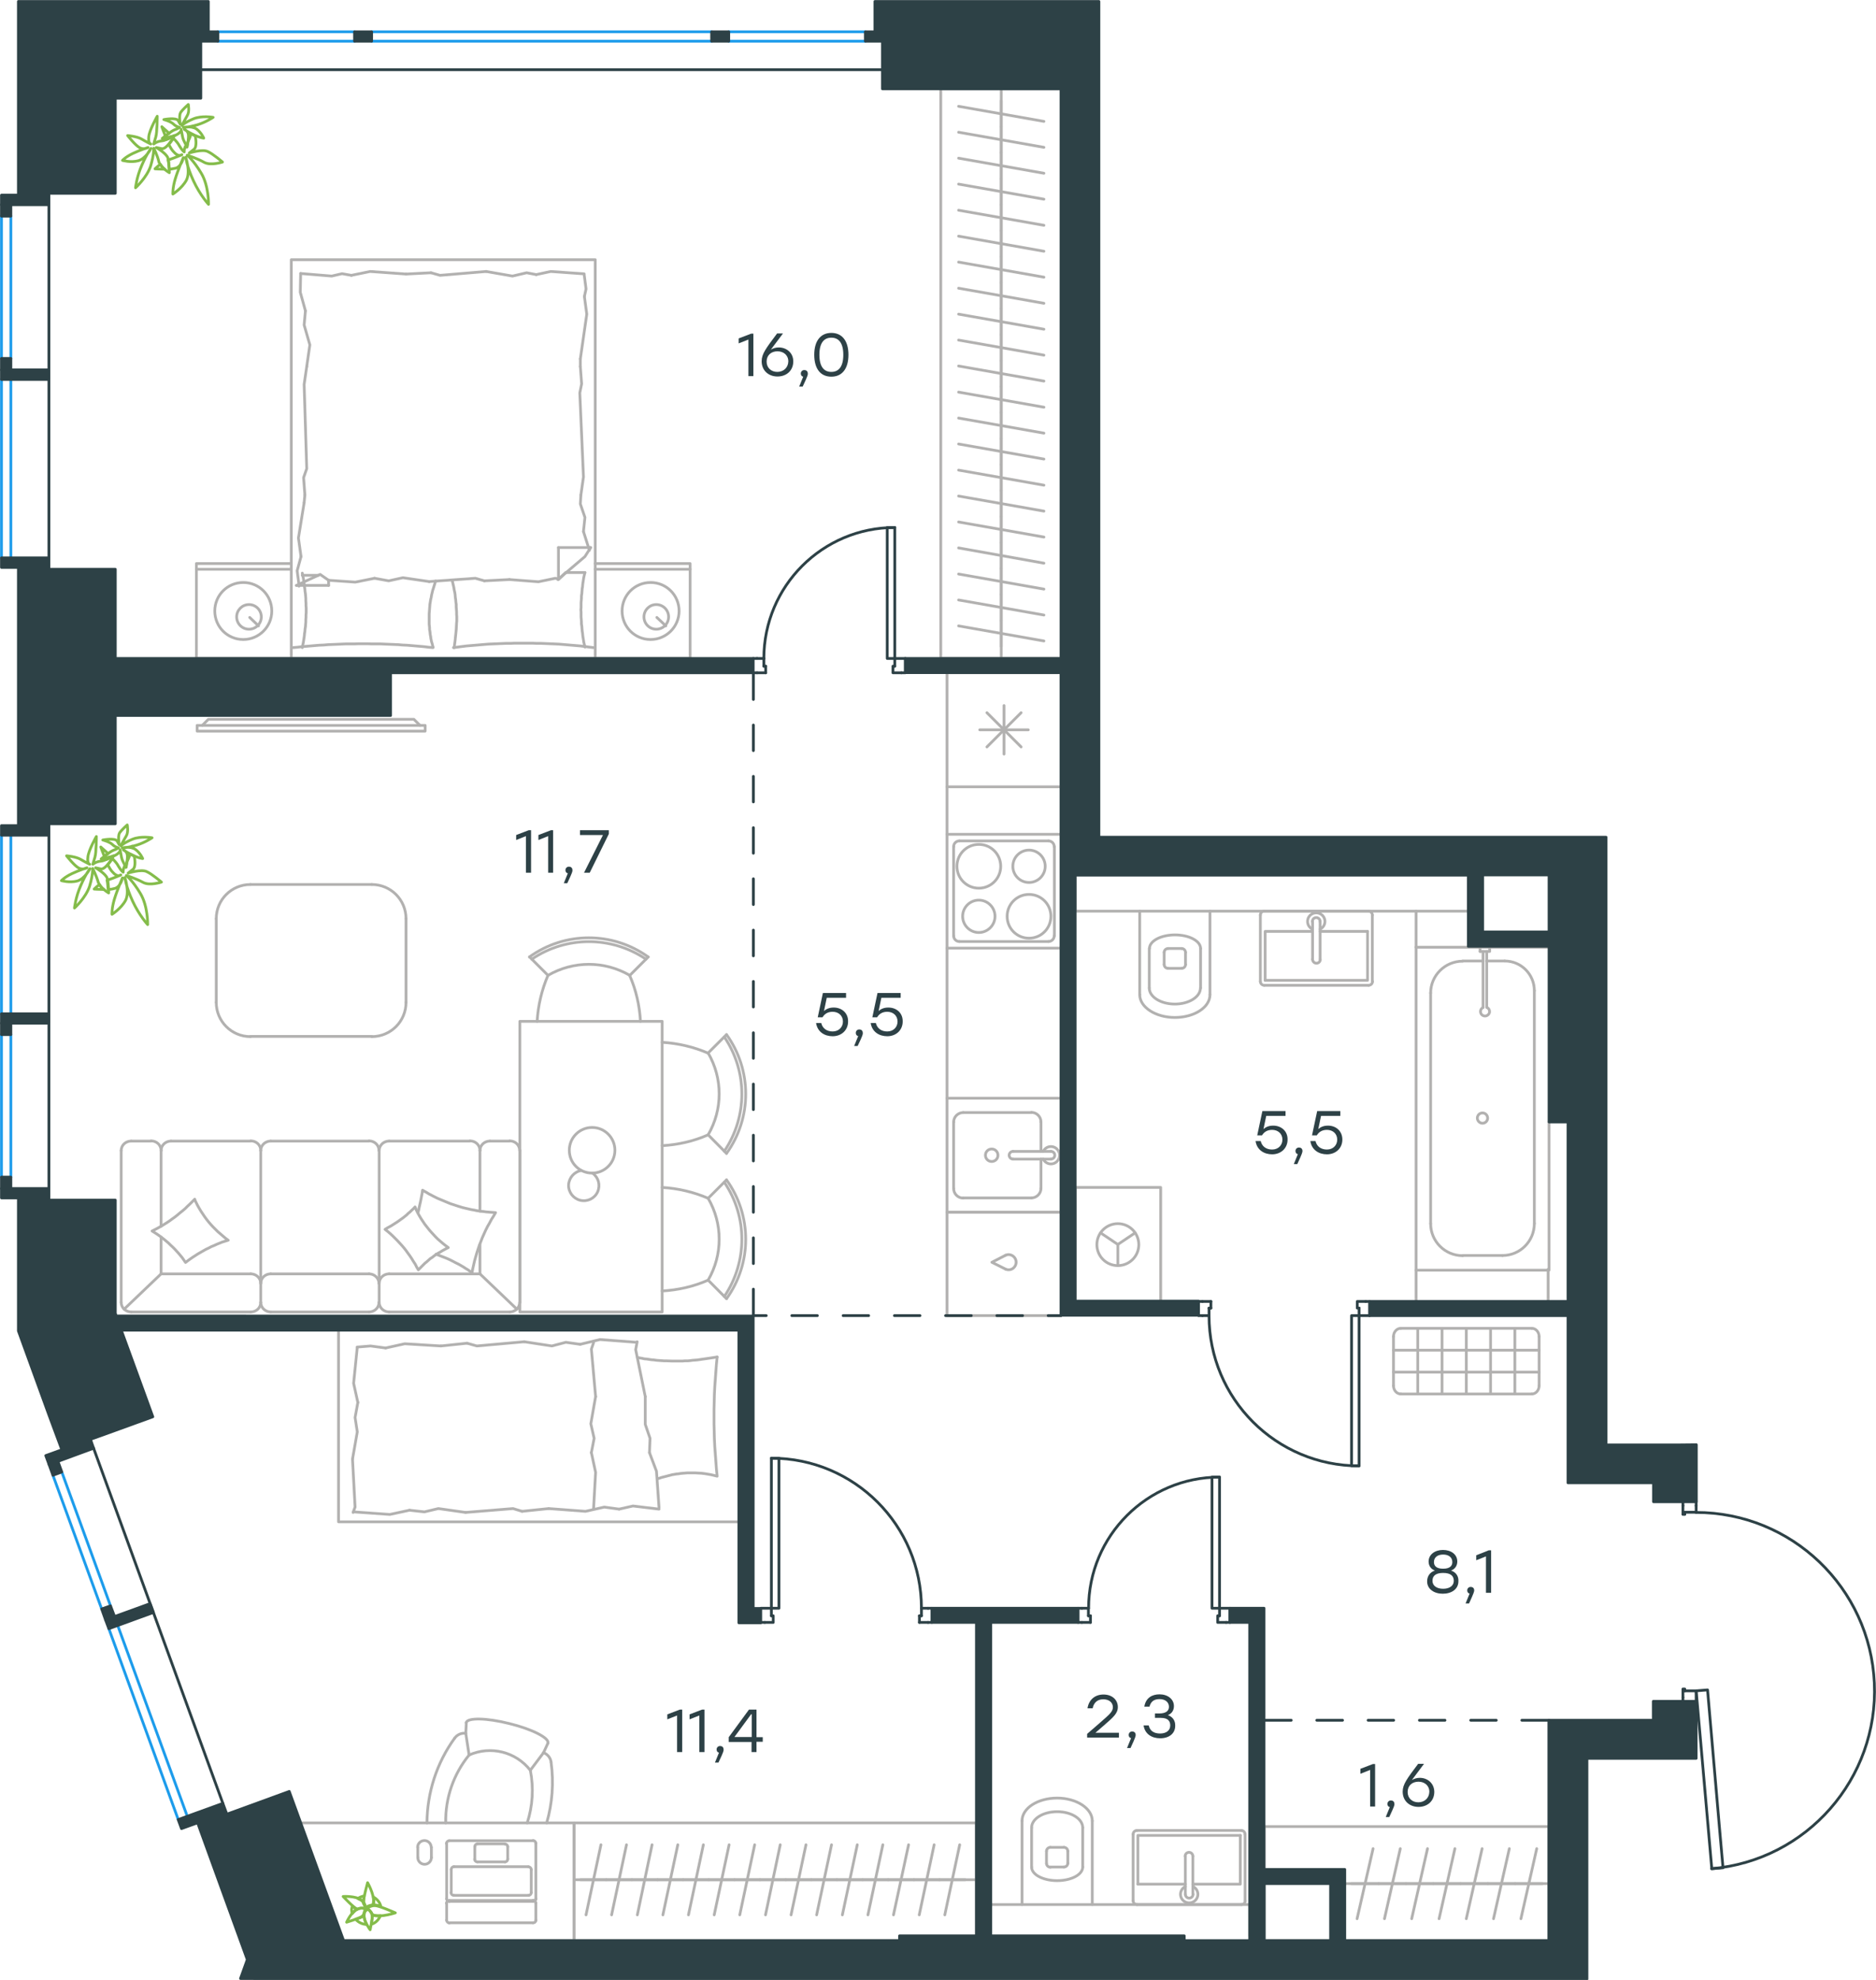 <?xml version="1.0" encoding="utf-8"?>
<!-- Generator: Adobe Illustrator 26.5.0, SVG Export Plug-In . SVG Version: 6.00 Build 0)  -->
<svg version="1.1" id="Слой_1" xmlns:xodm="http://www.corel.com/coreldraw/odm/2003"
	 xmlns="http://www.w3.org/2000/svg" xmlns:xlink="http://www.w3.org/1999/xlink" x="0px" y="0px" viewBox="0 0 1020.2 1076.5"
	 style="enable-background:new 0 0 1020.2 1076.5;" xml:space="preserve">
<style type="text/css">
	.st0{fill:none;stroke:#2D4146;stroke-width:1.5;stroke-linecap:round;stroke-linejoin:round;stroke-miterlimit:10;}
	.st1{fill:none;stroke:#B2B1B0;stroke-width:1.5;stroke-linecap:round;stroke-linejoin:round;stroke-miterlimit:10;}
	.st2{fill:none;stroke:#1D9CEB;stroke-width:1.5;stroke-linecap:round;stroke-linejoin:round;stroke-miterlimit:10;}
	
		.st3{fill-rule:evenodd;clip-rule:evenodd;fill:#2D4146;stroke:#2D4146;stroke-width:1.5;stroke-linecap:round;stroke-linejoin:round;stroke-miterlimit:10;}
	.st4{fill:#2D4146;}
	.st5{fill:none;stroke:#84BC4A;stroke-width:1.5;stroke-linecap:round;stroke-linejoin:round;stroke-miterlimit:10;}
</style>
<g id="Слой_x0020_1">
	<line class="st0" x1="411.7" y1="358" x2="409.7" y2="358"/>
	<polyline class="st0" points="492.3,358 490.2,358 486.6,358 	"/>
	<line class="st0" x1="415.4" y1="358" x2="411.7" y2="358"/>
	<path class="st0" d="M486.6,286.8c-39.3,0-71.2,31.9-71.2,71.2"/>
	<line class="st0" x1="411.7" y1="365.8" x2="416.4" y2="365.8"/>
	<line class="st0" x1="490.2" y1="365.8" x2="492.3" y2="365.8"/>
	<line class="st0" x1="486.6" y1="358" x2="486.6" y2="362.2"/>
	<polyline class="st0" points="490.2,365.8 485.6,365.8 485.6,362.2 486.6,362.2 	"/>
	<line class="st0" x1="415.4" y1="362.2" x2="416.4" y2="362.2"/>
	<line class="st0" x1="409.7" y1="365.8" x2="411.7" y2="365.8"/>
	<line class="st0" x1="415.4" y1="358" x2="415.4" y2="362.2"/>
	<line class="st0" x1="416.4" y1="362.2" x2="416.4" y2="365.8"/>
	<polyline class="st0" points="486.6,335.3 486.6,286.8 482.5,286.8 482.5,309.4 482.5,358 486.6,358 486.6,335.3 	"/>
	<line class="st0" x1="588.3" y1="874.4" x2="586.3" y2="874.4"/>
	<polyline class="st0" points="668.9,874.4 666.8,874.4 663.2,874.4 	"/>
	<line class="st0" x1="591.9" y1="874.4" x2="588.3" y2="874.4"/>
	<path class="st0" d="M663.2,803.1c-39.3,0-71.2,31.9-71.2,71.2"/>
	<line class="st0" x1="588.3" y1="882.1" x2="593" y2="882.1"/>
	<line class="st0" x1="666.8" y1="882.1" x2="668.9" y2="882.1"/>
	<line class="st0" x1="663.2" y1="874.4" x2="663.2" y2="878.5"/>
	<polyline class="st0" points="666.8,882.1 662.2,882.1 662.2,878.5 663.2,878.5 	"/>
	<line class="st0" x1="591.9" y1="878.5" x2="593" y2="878.5"/>
	<line class="st0" x1="586.3" y1="882.1" x2="588.3" y2="882.1"/>
	<line class="st0" x1="591.9" y1="874.4" x2="591.9" y2="878.5"/>
	<line class="st0" x1="593" y1="878.5" x2="593" y2="882.1"/>
	<polyline class="st0" points="663.2,851.6 663.2,803.1 659.1,803.1 659.1,825.8 659.1,874.4 663.2,874.4 663.2,851.6 	"/>
	<line class="st0" x1="504.7" y1="874.4" x2="506.7" y2="874.4"/>
	<polyline class="st0" points="413.8,874.4 415.9,874.4 419.5,874.4 	"/>
	<line class="st0" x1="501.1" y1="874.4" x2="504.7" y2="874.4"/>
	<path class="st0" d="M501.1,874.4c0-45.1-36.5-81.6-81.6-81.6"/>
	<line class="st0" x1="504.7" y1="882.1" x2="500" y2="882.1"/>
	<line class="st0" x1="415.9" y1="882.1" x2="413.8" y2="882.1"/>
	<line class="st0" x1="419.5" y1="874.4" x2="419.5" y2="878.5"/>
	<polyline class="st0" points="415.9,882.1 420.5,882.1 420.5,878.5 419.5,878.5 	"/>
	<line class="st0" x1="501.1" y1="878.5" x2="500" y2="878.5"/>
	<line class="st0" x1="506.7" y1="882.1" x2="504.7" y2="882.1"/>
	<line class="st0" x1="501.1" y1="874.4" x2="501.1" y2="878.5"/>
	<line class="st0" x1="500" y1="878.5" x2="500" y2="882.1"/>
	<polyline class="st0" points="419.5,792.8 423.6,792.8 423.6,815.4 423.6,874.4 419.5,874.4 419.5,851.6 419.5,792.8 	"/>
	<line class="st0" x1="653.9" y1="715.3" x2="651.8" y2="715.3"/>
	<polyline class="st0" points="744.8,715.3 742.7,715.3 739.1,715.3 	"/>
	<line class="st0" x1="657.5" y1="715.3" x2="653.9" y2="715.3"/>
	<path class="st0" d="M657.5,715.4c0,45.1,36.5,81.6,81.6,81.6"/>
	<line class="st0" x1="653.9" y1="707.6" x2="658.5" y2="707.6"/>
	<line class="st0" x1="742.7" y1="707.6" x2="744.8" y2="707.6"/>
	<line class="st0" x1="739.1" y1="715.3" x2="739.1" y2="711.2"/>
	<polyline class="st0" points="742.7,707.6 738.1,707.6 738.1,711.2 739.1,711.2 	"/>
	<line class="st0" x1="657.5" y1="711.2" x2="658.5" y2="711.2"/>
	<line class="st0" x1="651.8" y1="707.6" x2="653.9" y2="707.6"/>
	<line class="st0" x1="657.5" y1="715.3" x2="657.5" y2="711.2"/>
	<line class="st0" x1="658.5" y1="711.2" x2="658.5" y2="707.6"/>
	<polyline class="st0" points="739.1,796.9 735,796.9 735,774.3 735,715.3 739.1,715.3 739.1,738.1 739.1,796.9 	"/>
	<line class="st0" x1="922.4" y1="818.6" x2="922.4" y2="816.6"/>
	<polyline class="st0" points="922.4,925 922.4,922.9 922.4,919.3 	"/>
	<line class="st0" x1="922.4" y1="822.2" x2="922.4" y2="818.6"/>
	<path class="st0" d="M930.8,1016c51.8-4.5,90.8-49,88.5-100.9s-45-92.8-97-92.8"/>
	<line class="st0" x1="915.2" y1="818.6" x2="915.2" y2="823.3"/>
	<line class="st0" x1="915.2" y1="922.9" x2="915.2" y2="925"/>
	<line class="st0" x1="922.4" y1="919.3" x2="916.2" y2="919.3"/>
	<polyline class="st0" points="915.2,922.9 915.2,918.3 916.2,918.3 916.2,919.3 	"/>
	<line class="st0" x1="916.2" y1="822.2" x2="916.2" y2="823.3"/>
	<line class="st0" x1="915.2" y1="816.6" x2="915.2" y2="818.6"/>
	<line class="st0" x1="922.4" y1="822.2" x2="916.2" y2="822.2"/>
	<line class="st0" x1="916.2" y1="823.3" x2="915.2" y2="823.3"/>
	<polyline class="st0" points="924.4,941.9 930.9,1016 937,1015.5 935,992.9 928.6,918.8 922.4,919.3 924.4,941.9 	"/>
	<path class="st1" d="M136.2,480.9c-10.3,0-18.6,8.3-18.6,18.6"/>
	<path class="st1" d="M117.6,545c0,10.3,8.3,18.6,18.6,18.6"/>
	<path class="st1" d="M202.2,563.6c10.3,0,18.6-8.3,18.6-18.6"/>
	<path class="st1" d="M220.8,499.5c0-10.3-8.3-18.6-18.6-18.6"/>
	<line class="st1" x1="117.6" y1="545" x2="117.6" y2="499.5"/>
	<line class="st1" x1="136.2" y1="480.9" x2="202.2" y2="480.9"/>
	<line class="st1" x1="220.8" y1="499.5" x2="220.8" y2="545"/>
	<line class="st1" x1="202.2" y1="563.5" x2="136.2" y2="563.5"/>
	<polyline class="st1" points="390,737.8 387.4,738.2 384.7,738.6 381.9,739 379.2,739.4 376.5,739.6 375.1,739.8 373.8,739.9 
		372.4,739.9 371.1,740 369.7,740 368.4,740 367,740 365.6,740 362.7,739.9 361.3,739.9 359.9,739.8 358.5,739.7 357.1,739.6 
		355.7,739.4 354.4,739.3 353,739.1 351.7,738.9 350.4,738.8 349.1,738.5 347.9,738.3 346.7,738.1 	"/>
	<polyline class="st1" points="357.4,804 358.6,803.7 359.7,803.3 360.9,803 362.1,802.7 363.2,802.4 364.4,802.1 365.5,801.8 
		366.7,801.6 367.9,801.4 369,801.3 370.2,801.1 371.4,801 372.6,800.9 373.8,800.8 375,800.8 376.2,800.8 378,800.8 379.7,800.9 
		381.5,801 383.2,801.2 385,801.5 386.7,801.8 388.4,802.2 389.2,802.4 390,802.6 389.6,798.6 389.3,794.5 389,790.5 388.7,786.5 
		388.5,782.4 388.4,778.4 388.3,774.3 388.3,770.2 388.3,766.1 388.4,762.1 388.5,758 388.7,754 389,749.9 389.3,745.8 389.6,741.8 
		390,737.8 	"/>
	<polyline class="st1" points="353.2,789.8 357,799.9 358.4,819.7 	"/>
	<polyline class="st1" points="346.5,729.5 345.7,733.8 350.9,759.3 	"/>
	<polyline class="st1" points="350.9,759.3 350.9,774.4 353.5,782 353.2,789.8 	"/>
	<polyline class="st1" points="358.4,820.5 344.2,818.8 336.7,820.5 	"/>
	<polyline class="st1" points="194.6,762.5 192.3,752.1 194.3,732.4 	"/>
	<polyline class="st1" points="192,822.3 193.1,819.4 191.7,793.3 	"/>
	<polyline class="st1" points="191.7,793.3 194.3,778.5 193.1,770.7 194.6,762.5 	"/>
	<polyline class="st1" points="209.7,732.9 220.1,730.6 239.8,731.8 	"/>
	<polyline class="st1" points="194.3,732.4 201.5,731.8 209.7,732.9 	"/>
	<polyline class="st1" points="315.5,730.9 326.3,728.3 346,729.8 	"/>
	<polyline class="st1" points="254,730.3 259.3,731.8 285.1,729.5 	"/>
	<polyline class="st1" points="285.1,729.5 300.1,731.8 307.7,729.8 315.5,730.9 	"/>
	<line class="st1" x1="239.8" y1="731.8" x2="254" y2="730.3"/>
	<polyline class="st1" points="336.7,820.5 328.6,819.4 318.4,821.7 298.4,820.2 	"/>
	<polyline class="st1" points="222.7,821.1 212,823.4 192.3,822 	"/>
	<polyline class="st1" points="283.9,821.7 279,820.2 253.2,822.3 	"/>
	<polyline class="st1" points="253.2,822.3 238.4,820.2 230.8,822 222.7,821.1 	"/>
	<line class="st1" x1="298.4" y1="820.2" x2="283.9" y2="821.7"/>
	<polyline class="st1" points="321.6,789.8 323.9,800.5 322.8,820.2 	"/>
	<polyline class="st1" points="322.8,730 321.6,733.5 323.9,759.3 	"/>
	<polyline class="st1" points="323.9,759.3 321.3,774.1 323.1,782 321.6,789.8 	"/>
	<polyline class="st1" points="401.9,827.4 184.1,827.4 184.1,723.1 401.9,723.1 401.9,827.4 	"/>
	<path class="st1" d="M286.7,991.1c3-9.2,3.6-19.1,1.7-28.6"/>
	<path class="st1" d="M299.7,958.1c-0.3-2.4-1.9-4.3-4.1-5.2"/>
	<path class="st1" d="M297.3,991.1c3.1-10.7,3.9-21.9,2.4-32.9"/>
	<path class="st1" d="M253.3,942.4c-2.4-0.3-4.7,0.7-6.1,2.7"/>
	<path class="st1" d="M247.2,945.1c-9.7,13.4-14.9,29.5-15,46"/>
	<path class="st1" d="M255.1,954.2c-8.5,10.4-13,23.5-12.7,36.9"/>
	<path class="st1" d="M298,947.7c0.7-2.8-8.7-7.6-21-10.6c-12.3-3.1-22.8-3.3-23.5-0.5"/>
	<line class="st1" x1="295.6" y1="952.9" x2="298" y2="947.7"/>
	<polyline class="st1" points="255.1,954.2 253.3,942.4 253.6,936.6 	"/>
	<line class="st1" x1="288.4" y1="962.5" x2="295.6" y2="952.9"/>
	<path class="st1" d="M288.4,962.5c-7.9-10.1-21.6-13.5-33.3-8.3"/>
	<path class="st1" d="M234.5,1004.4c0-2-1.6-3.7-3.7-3.7c-2,0-3.7,1.6-3.7,3.7"/>
	<path class="st1" d="M227.2,1009.9c0,2,1.6,3.7,3.7,3.7c2,0,3.7-1.6,3.7-3.7"/>
	<line class="st1" x1="242.9" y1="1032.4" x2="242.9" y2="1002.2"/>
	<line class="st1" x1="291.4" y1="1032.4" x2="291.4" y2="1002.2"/>
	<line class="st1" x1="242.9" y1="1044" x2="242.9" y2="1034.7"/>
	<line class="st1" x1="291.4" y1="1044" x2="291.4" y2="1034.7"/>
	<path class="st1" d="M244.3,1033.3c-0.8,0-1.5,0.7-1.5,1.5"/>
	<path class="st1" d="M291.4,1034.7c0-0.8-0.7-1.5-1.5-1.5"/>
	<path class="st1" d="M242.9,1044c0,0.8,0.7,1.5,1.5,1.5"/>
	<path class="st1" d="M289.9,1045.4c0.4,0,0.8-0.1,1.1-0.4c0.3-0.3,0.5-0.7,0.5-1.1"/>
	<line class="st1" x1="244.3" y1="1033.3" x2="290" y2="1033.3"/>
	<line class="st1" x1="289.9" y1="1045.4" x2="244.3" y2="1045.4"/>
	<line class="st1" x1="227.2" y1="1009.9" x2="227.2" y2="1004.4"/>
	<line class="st1" x1="234.6" y1="1004.4" x2="234.6" y2="1009.9"/>
	<path class="st1" d="M259.7,1002.5c-0.9,0-1.5,0.7-1.5,1.5"/>
	<path class="st1" d="M258.1,1010.8c0,0.9,0.7,1.5,1.5,1.5"/>
	<path class="st1" d="M274.6,1012.3c0.9,0,1.5-0.7,1.5-1.5"/>
	<path class="st1" d="M276.1,1004.1c0-0.9-0.7-1.5-1.5-1.5"/>
	<line class="st1" x1="258.2" y1="1010.8" x2="258.2" y2="1004.1"/>
	<line class="st1" x1="259.7" y1="1002.5" x2="274.6" y2="1002.5"/>
	<line class="st1" x1="276.1" y1="1004.1" x2="276.1" y2="1010.8"/>
	<line class="st1" x1="274.6" y1="1012.3" x2="259.7" y2="1012.3"/>
	<path class="st1" d="M246.9,1014.9c-0.9,0-1.5,0.7-1.5,1.5"/>
	<path class="st1" d="M245.3,1029c0,0.9,0.7,1.5,1.5,1.5"/>
	<path class="st1" d="M287.4,1030.5c0.9,0,1.5-0.7,1.5-1.5"/>
	<path class="st1" d="M288.9,1016.5c0-0.9-0.7-1.5-1.5-1.5"/>
	<line class="st1" x1="245.4" y1="1029" x2="245.4" y2="1016.5"/>
	<line class="st1" x1="246.9" y1="1014.9" x2="287.4" y2="1014.9"/>
	<line class="st1" x1="288.9" y1="1016.5" x2="288.9" y2="1029"/>
	<line class="st1" x1="287.4" y1="1030.5" x2="246.9" y2="1030.5"/>
	<path class="st1" d="M244.3,1000.8c-0.8,0-1.5,0.7-1.5,1.5"/>
	<path class="st1" d="M291.4,1002.2c0-0.8-0.7-1.5-1.5-1.5"/>
	<path class="st1" d="M242.9,1032.4c0,0.8,0.7,1.5,1.5,1.5"/>
	<path class="st1" d="M289.9,1033.8c0.4,0,0.8-0.1,1.1-0.4c0.3-0.3,0.5-0.7,0.5-1.1"/>
	<line class="st1" x1="244.3" y1="1000.8" x2="290" y2="1000.8"/>
	<line class="st1" x1="289.9" y1="1033.8" x2="244.3" y2="1033.8"/>
	<polyline class="st1" points="158.5,1055.1 158.5,991.1 312.2,991.1 312.2,1055.1 158.5,1055.1 	"/>
	<line class="st1" x1="320.8" y1="297.7" x2="320.5" y2="299.1"/>
	<polyline class="st1" points="277,315.1 292.8,316.3 302,314.4 303.7,314.8 	"/>
	<polyline class="st1" points="178.7,315.5 193.2,316.5 203.7,314.4 	"/>
	<polyline class="st1" points="233.4,316.2 258.5,314.4 263.4,315.8 	"/>
	<polyline class="st1" points="203.7,314.4 211.4,315.8 219.1,314.1 233.4,316.2 	"/>
	<line class="st1" x1="263.4" y1="315.8" x2="277" y2="315.1"/>
	<polyline class="st1" points="318.1,311.3 317.8,312.5 317.5,313.8 317.3,315 317.1,316.3 316.9,317.6 316.8,318.9 316.6,320.1 
		316.5,321.4 316.4,322.7 316.2,324 316.2,325.2 316.1,326.5 316,327.8 316,329 316,330.3 315.9,331.5 316,332.8 316,334.1 
		316,335.4 316.1,336.7 316.2,338 316.2,339.2 316.4,340.5 316.5,341.8 316.6,343 316.8,344.3 316.9,345.5 317.1,346.8 317.3,348 
		317.5,349.3 317.8,350.5 318.1,351.8 	"/>
	<polyline class="st1" points="322.7,352.1 320.3,351.8 318,351.5 315.6,351.2 313.3,351 310.9,350.8 308.5,350.6 306.2,350.4 
		303.8,350.2 301.4,350.1 299.1,350 296.7,349.9 294.3,349.8 291.9,349.8 289.5,349.7 287.1,349.7 284.7,349.7 282.3,349.7 
		279.9,349.7 277.6,349.8 275.2,349.8 272.8,349.9 270.4,350 268,350.1 265.6,350.2 263.2,350.4 260.9,350.6 258.5,350.8 256.1,351 
		253.7,351.2 251.3,351.5 249,351.8 246.6,352.1 	"/>
	<polyline class="st1" points="165.4,273.3 162.3,292.5 163.7,302.6 	"/>
	<polyline class="st1" points="163.7,302.6 161.6,310.3 162.6,318 162.6,318.7 	"/>
	<line class="st1" x1="165.8" y1="269.1" x2="165.4" y2="273.3"/>
	<polyline class="st1" points="166.8,199.3 165.4,209 166.8,254.8 165.1,259.7 165.8,269.1 	"/>
	<polyline class="st1" points="163.5,148.7 163.3,158.9 166.1,169 	"/>
	<polyline class="st1" points="166.1,169 165.4,176.7 168.5,187.5 166.8,199.3 	"/>
	<polyline class="st1" points="315.6,195.1 319.1,170.8 317.8,161.2 	"/>
	<polyline class="st1" points="317.8,161.2 318.7,157.1 317.7,149.4 	"/>
	<line class="st1" x1="315.6" y1="199.3" x2="315.6" y2="195.1"/>
	<polyline class="st1" points="315.9,269.1 317.3,259.3 315.3,213.6 316.3,208.7 315.6,199.3 	"/>
	<line class="st1" x1="320.5" y1="299.1" x2="317.3" y2="289"/>
	<polyline class="st1" points="317.3,289 318.1,281.3 315.6,274 315.9,269.1 	"/>
	<polyline class="st1" points="247,352.1 247.5,348.2 247.7,346.2 247.9,344.3 248.1,342.4 248.2,340.5 248.3,338.6 248.4,337.7 
		248.4,336.8 248.4,335.4 248.3,334 248.3,332.7 248.2,331.3 248.1,330 248.1,328.6 247.9,327.3 247.8,326 247.6,324.7 247.5,323.3 
		247.3,322 247,320.7 246.8,319.4 246.5,318.1 246.2,316.8 245.9,315.5 	"/>
	<polyline class="st1" points="164.4,352.1 164.6,350.9 164.9,349.6 165.1,348.4 165.3,347.1 165.5,345.8 165.6,344.5 165.8,343.3 
		165.9,342 166.1,340.7 166.2,339.4 166.3,338.2 166.3,336.9 166.4,335.6 166.4,334.4 166.5,333.1 166.5,331.9 166.5,330.6 
		166.4,329.3 166.4,328 166.3,326.7 166.3,325.4 166.2,324.1 166.1,322.9 165.9,321.6 165.8,320.4 165.6,319.1 165.5,317.9 
		165.3,316.6 165.1,315.4 164.9,314.1 164.6,312.9 164.4,311.6 	"/>
	<polyline class="st1" points="236.9,315.9 236.5,317.2 236.1,318.5 235.7,319.8 235.3,321 235,322.3 234.7,323.5 234.5,324.8 
		234.2,326 234,327.3 233.8,328.5 233.7,329.8 233.6,331.1 233.5,332.4 233.4,333.7 233.4,335.1 233.4,336.4 233.4,337.4 
		233.4,338.4 233.4,339.4 233.5,340.3 233.6,341.3 233.6,342.3 233.8,343.3 233.9,344.2 234,345.2 234.2,346.1 234.3,347.1 
		234.5,348 234.7,349 235,349.9 235.2,350.8 235.5,351.8 	"/>
	<polyline class="st1" points="235.5,352.1 233.1,351.9 230.7,351.6 228.4,351.4 226,351.2 223.7,351 221.3,350.8 218.9,350.7 
		216.6,350.5 214.2,350.4 211.8,350.3 209.4,350.2 207,350.1 204.6,350.1 202.2,350.1 199.8,350 197.4,350 195.1,350 192.7,350.1 
		190.3,350.1 187.9,350.1 185.5,350.2 183.2,350.3 180.8,350.4 178.4,350.5 176,350.7 173.6,350.8 171.2,351 168.9,351.2 
		166.5,351.4 164.1,351.6 161.7,351.9 159.4,352.1 	"/>
	<polyline class="st1" points="220.8,149 201.3,147.6 191.1,149.7 	"/>
	<polyline class="st1" points="191.1,149.7 186,148.8 180.4,150.1 163.5,148.7 	"/>
	<polyline class="st1" points="317.7,148.9 299.5,147.6 291.6,149.3 	"/>
	<polyline class="st1" points="264.4,147.6 239.3,149.7 234.4,148.3 	"/>
	<polyline class="st1" points="291.6,149.3 286.4,148.3 278.7,150.1 264.4,147.6 	"/>
	<line class="st1" x1="234.4" y1="148.3" x2="220.8" y2="149"/>
	<line class="st1" x1="161.2" y1="318.3" x2="178.7" y2="318.3"/>
	<polyline class="st1" points="303.4,315.1 318.1,302.6 321.2,297.7 	"/>
	<line class="st1" x1="178.7" y1="315.5" x2="178.7" y2="318.3"/>
	<line class="st1" x1="318.1" y1="311.3" x2="307.9" y2="311.3"/>
	<polyline class="st1" points="161.2,318.3 174.1,312.3 178.7,315.5 	"/>
	<line class="st1" x1="321.2" y1="297.7" x2="303.7" y2="297.7"/>
	<polyline class="st1" points="307.6,311.3 303.7,315.1 303.7,297.7 	"/>
	<line class="st1" x1="173.2" y1="312.8" x2="164.4" y2="312.8"/>
	<line class="st1" x1="357.2" y1="335.7" x2="362.1" y2="340.3"/>
	<path class="st1" d="M363.6,335.4c0-3.7-3-6.7-6.7-6.7c-3.7,0-6.7,3-6.7,6.7s3,6.7,6.7,6.7C360.6,342.1,363.6,339.1,363.6,335.4"/>
	<path class="st1" d="M369.3,332.2c0-8.6-6.9-15.5-15.5-15.5c-8.6,0-15.5,6.9-15.5,15.5c0,8.6,6.9,15.5,15.5,15.5
		C362.3,347.7,369.3,340.8,369.3,332.2"/>
	<line class="st1" x1="135.8" y1="335.7" x2="140.6" y2="340.3"/>
	<path class="st1" d="M142.1,335.4c0-3.7-3-6.7-6.7-6.7c-3.7,0-6.7,3-6.7,6.7s3,6.7,6.7,6.7C139.1,342.1,142.1,339.1,142.1,335.4"/>
	<path class="st1" d="M147.8,332.2c0-8.6-6.9-15.5-15.5-15.5c-8.6,0-15.5,6.9-15.5,15.5c0,8.6,6.9,15.5,15.5,15.5
		C140.8,347.7,147.8,340.8,147.8,332.2"/>
	<line class="st1" x1="323.7" y1="309.5" x2="375.3" y2="309.5"/>
	<line class="st1" x1="106.8" y1="309.5" x2="158.4" y2="309.5"/>
	<polyline class="st1" points="323.7,358 375.3,358 375.3,306.4 323.7,306.4 	"/>
	<polyline class="st1" points="158.4,358 106.8,358 106.8,306.4 158.4,306.4 	"/>
	<polyline class="st1" points="323.7,358 323.7,141.2 158.4,141.2 158.4,358 323.7,358 	"/>
	<line class="st1" x1="544.5" y1="54.8" x2="544.5" y2="68.9"/>
	<line class="st1" x1="567.7" y1="66" x2="521.3" y2="57.8"/>
	<line class="st1" x1="544.5" y1="68.9" x2="544.5" y2="83"/>
	<line class="st1" x1="567.7" y1="80.1" x2="521.3" y2="71.9"/>
	<line class="st1" x1="544.5" y1="83" x2="544.5" y2="97.2"/>
	<line class="st1" x1="567.7" y1="94.2" x2="521.3" y2="86"/>
	<line class="st1" x1="544.5" y1="97.2" x2="544.5" y2="111.3"/>
	<line class="st1" x1="567.7" y1="108.3" x2="521.3" y2="100.1"/>
	<line class="st1" x1="544.5" y1="111.3" x2="544.5" y2="125.4"/>
	<line class="st1" x1="567.7" y1="122.5" x2="521.3" y2="114.3"/>
	<line class="st1" x1="544.5" y1="125.4" x2="544.5" y2="139.6"/>
	<line class="st1" x1="567.7" y1="136.6" x2="521.3" y2="128.4"/>
	<line class="st1" x1="544.5" y1="139.6" x2="544.5" y2="153.7"/>
	<line class="st1" x1="567.7" y1="150.7" x2="521.3" y2="142.5"/>
	<line class="st1" x1="544.5" y1="153.7" x2="544.5" y2="167.8"/>
	<line class="st1" x1="567.7" y1="164.9" x2="521.3" y2="156.7"/>
	<line class="st1" x1="544.5" y1="167.8" x2="544.5" y2="182"/>
	<line class="st1" x1="567.7" y1="179" x2="521.3" y2="170.8"/>
	<line class="st1" x1="544.5" y1="182" x2="544.5" y2="196.1"/>
	<line class="st1" x1="567.7" y1="193.1" x2="521.3" y2="184.9"/>
	<line class="st1" x1="544.5" y1="196.1" x2="544.5" y2="210.2"/>
	<line class="st1" x1="567.7" y1="207.2" x2="521.3" y2="199"/>
	<line class="st1" x1="544.5" y1="210.2" x2="544.5" y2="224.3"/>
	<line class="st1" x1="567.7" y1="221.4" x2="521.3" y2="213.2"/>
	<line class="st1" x1="544.5" y1="224.3" x2="544.5" y2="238.5"/>
	<line class="st1" x1="567.7" y1="235.5" x2="521.3" y2="227.3"/>
	<line class="st1" x1="544.5" y1="238.5" x2="544.5" y2="252.6"/>
	<line class="st1" x1="567.7" y1="249.6" x2="521.3" y2="241.4"/>
	<line class="st1" x1="544.5" y1="252.6" x2="544.5" y2="266.7"/>
	<line class="st1" x1="567.7" y1="263.8" x2="521.3" y2="255.6"/>
	<line class="st1" x1="544.5" y1="48.3" x2="544.5" y2="358"/>
	<line class="st1" x1="544.5" y1="266.7" x2="544.5" y2="280.9"/>
	<line class="st1" x1="567.7" y1="277.9" x2="521.3" y2="269.7"/>
	<line class="st1" x1="544.5" y1="280.9" x2="544.5" y2="295"/>
	<line class="st1" x1="567.7" y1="292" x2="521.3" y2="283.8"/>
	<line class="st1" x1="544.5" y1="295" x2="544.5" y2="309.1"/>
	<line class="st1" x1="567.7" y1="306.2" x2="521.3" y2="297.9"/>
	<line class="st1" x1="544.5" y1="309.1" x2="544.5" y2="323.2"/>
	<line class="st1" x1="567.7" y1="320.3" x2="521.3" y2="312.1"/>
	<line class="st1" x1="544.5" y1="323.2" x2="544.5" y2="337.4"/>
	<line class="st1" x1="567.7" y1="334.4" x2="521.3" y2="326.2"/>
	<line class="st1" x1="544.5" y1="337.4" x2="544.5" y2="351.5"/>
	<line class="st1" x1="567.7" y1="348.5" x2="521.3" y2="340.3"/>
	<polyline class="st1" points="577,358 511.6,358 511.6,48.3 577,48.3 	"/>
	<line class="st1" x1="818.3" y1="522.5" x2="808.5" y2="522.5"/>
	<path class="st1" d="M806.5,547.8c-1,0.5-1.6,1.6-1.3,2.7c0.2,1.1,1.2,1.9,2.4,1.9c1.1,0,2.1-0.8,2.4-1.9c0.2-1.1-0.3-2.2-1.3-2.7"
		/>
	<line class="st1" x1="808.5" y1="517.3" x2="808.5" y2="547.7"/>
	<line class="st1" x1="806.5" y1="517.3" x2="806.5" y2="547.7"/>
	<line class="st1" x1="804.9" y1="517.3" x2="804.9" y2="515"/>
	<polyline class="st1" points="804.9,517.3 810.1,517.3 810.1,515 	"/>
	<path class="st1" d="M806.2,605.1c-1.6,0-2.8,1.3-2.8,2.8s1.3,2.8,2.8,2.8c1.6,0,2.8-1.3,2.8-2.8S807.8,605.1,806.2,605.1"/>
	<path class="st1" d="M834.4,538.6c0-8.9-7.2-16.1-16.1-16.1"/>
	<path class="st1" d="M795.4,522.6c-9.6,0-17.4,7.8-17.4,17.3"/>
	<path class="st1" d="M817.1,682.6c9.6,0,17.3-7.8,17.3-17.4"/>
	<path class="st1" d="M778,665.3c0,9.6,7.8,17.4,17.4,17.4"/>
	<line class="st1" x1="795.4" y1="522.5" x2="806.5" y2="522.5"/>
	<line class="st1" x1="834.4" y1="538.6" x2="834.4" y2="665.3"/>
	<line class="st1" x1="817.1" y1="682.6" x2="795.4" y2="682.6"/>
	<line class="st1" x1="778" y1="665.3" x2="778" y2="539.9"/>
	<line class="st1" x1="770.1" y1="515" x2="842.4" y2="515"/>
	<polyline class="st1" points="842.4,610 842.4,690.6 770.1,690.6 770.1,515 	"/>
	<path class="st1" d="M642.6,526.5c1.1,0,2.1-0.9,2.1-2.1"/>
	<path class="st1" d="M633.1,524.4c0,1.1,0.9,2.1,2.1,2.1"/>
	<path class="st1" d="M644.7,517.8c0-1.1-0.9-2.1-2.1-2.1"/>
	<path class="st1" d="M635.2,515.7c-1.1,0-2.1,0.9-2.1,2.1"/>
	<line class="st1" x1="644.7" y1="517.8" x2="644.7" y2="524.4"/>
	<line class="st1" x1="642.6" y1="526.5" x2="635.2" y2="526.5"/>
	<line class="st1" x1="633.1" y1="524.4" x2="633.1" y2="517.8"/>
	<line class="st1" x1="635.2" y1="515.7" x2="642.6" y2="515.7"/>
	<path class="st1" d="M652.9,515.7c0-4.1-6.2-7.4-13.9-7.4c-7.7,0-13.9,3.3-13.9,7.4"/>
	<line class="st1" x1="652.9" y1="537.2" x2="652.9" y2="515.7"/>
	<path class="st1" d="M625,537.2c0,4.8,6.2,8.7,13.9,8.7c7.7,0,13.9-3.9,13.9-8.7"/>
	<line class="st1" x1="625" y1="537.2" x2="625" y2="515.7"/>
	<path class="st1" d="M619.8,540.8c0,6.8,8.6,12.4,19.1,12.4c10.6,0,19.1-5.5,19.1-12.4"/>
	<line class="st1" x1="658" y1="540.8" x2="658" y2="495.4"/>
	<line class="st1" x1="619.8" y1="540.8" x2="619.8" y2="495.4"/>
	<polyline class="st1" points="798.5,475.8 798.5,495.4 584.7,495.4 584.7,475.8 	"/>
	<line class="st1" x1="717.9" y1="506.4" x2="743.7" y2="506.4"/>
	<polyline class="st1" points="713.8,506.4 688,506.4 688,533 	"/>
	<polyline class="st1" points="688,533 743.7,533 743.7,506.4 	"/>
	<path class="st1" d="M744.3,535.7c1.1,0,2.1-0.9,2.1-2.1"/>
	<path class="st1" d="M685.4,533.6c0,1.1,0.9,2.1,2.1,2.1"/>
	<path class="st1" d="M746.3,497.5c0-1.1-0.9-2.1-2.1-2.1"/>
	<path class="st1" d="M687.5,495.4c-1.1,0-2.1,0.9-2.1,2.1"/>
	<path class="st1" d="M713.8,521.6c0,1.1,0.9,2.1,2.1,2.1s2.1-0.9,2.1-2.1"/>
	<line class="st1" x1="717.9" y1="501" x2="717.9" y2="521.6"/>
	<path class="st1" d="M717.9,501c0-1.1-0.9-2.1-2.1-2.1s-2.1,0.9-2.1,2.1"/>
	<line class="st1" x1="713.8" y1="501" x2="713.8" y2="521.6"/>
	<path class="st1" d="M717.9,505.2c2-1,3-3.2,2.5-5.3c-0.5-2.1-2.4-3.6-4.6-3.6c-2.2,0-4.1,1.5-4.6,3.6c-0.5,2.1,0.5,4.3,2.5,5.3"/>
	<line class="st1" x1="746.3" y1="497.5" x2="746.3" y2="533.6"/>
	<line class="st1" x1="744.3" y1="535.7" x2="687.5" y2="535.7"/>
	<line class="st1" x1="685.4" y1="533.6" x2="685.4" y2="497.5"/>
	<line class="st1" x1="687.5" y1="495.4" x2="744.3" y2="495.4"/>
	<line class="st1" x1="838.8" y1="1024.1" x2="824" y2="1024.1"/>
	<line class="st1" x1="827.1" y1="1043.2" x2="835.7" y2="1005.1"/>
	<line class="st1" x1="842.4" y1="1024.1" x2="731.4" y2="1024.1"/>
	<line class="st1" x1="824" y1="1024.1" x2="809.1" y2="1024.1"/>
	<line class="st1" x1="812.2" y1="1043.2" x2="820.8" y2="1005.1"/>
	<line class="st1" x1="809.1" y1="1024.1" x2="794.3" y2="1024.1"/>
	<line class="st1" x1="797.4" y1="1043.2" x2="806" y2="1005.1"/>
	<line class="st1" x1="794.3" y1="1024.1" x2="779.4" y2="1024.1"/>
	<line class="st1" x1="782.6" y1="1043.2" x2="791.2" y2="1005.1"/>
	<line class="st1" x1="779.4" y1="1024.1" x2="764.6" y2="1024.1"/>
	<line class="st1" x1="767.7" y1="1043.2" x2="776.3" y2="1005.1"/>
	<line class="st1" x1="764.6" y1="1024.1" x2="749.8" y2="1024.1"/>
	<line class="st1" x1="752.9" y1="1043.2" x2="761.5" y2="1005.1"/>
	<line class="st1" x1="749.8" y1="1024.1" x2="734.9" y2="1024.1"/>
	<line class="st1" x1="738" y1="1043.2" x2="746.7" y2="1005.1"/>
	<polyline class="st1" points="687.5,1055.1 687.5,993.1 842.4,993.1 842.4,1055.1 687.5,1055.1 	"/>
	<line class="st1" x1="644.6" y1="1024.4" x2="618.8" y2="1024.4"/>
	<polyline class="st1" points="648.7,1024.4 674.5,1024.4 674.5,997.9 	"/>
	<polyline class="st1" points="674.5,997.9 618.8,997.9 618.8,1024.4 	"/>
	<path class="st1" d="M618.3,995.2c-1.1,0-2.1,0.9-2.1,2.1"/>
	<path class="st1" d="M677.1,997.3c0-1.1-0.9-2.1-2.1-2.1"/>
	<path class="st1" d="M616.2,1033.4c0,1.1,0.9,2.1,2.1,2.1"/>
	<path class="st1" d="M675.1,1035.5c1.1,0,2.1-0.9,2.1-2.1"/>
	<path class="st1" d="M648.7,1009.2c0-1.1-0.9-2.1-2.1-2.1c-1.1,0-2.1,0.9-2.1,2.1"/>
	<line class="st1" x1="644.6" y1="1029.9" x2="644.6" y2="1009.2"/>
	<path class="st1" d="M644.6,1029.9c0,1.1,0.9,2.1,2.1,2.1c1.1,0,2.1-0.9,2.1-2.1"/>
	<line class="st1" x1="648.7" y1="1029.9" x2="648.7" y2="1009.2"/>
	<path class="st1" d="M644.6,1025.7c-2,1-3,3.2-2.5,5.3c0.5,2.1,2.4,3.6,4.6,3.6c2.2,0,4.1-1.5,4.6-3.6c0.5-2.1-0.5-4.3-2.5-5.3"/>
	<line class="st1" x1="616.2" y1="1033.4" x2="616.2" y2="997.3"/>
	<line class="st1" x1="618.3" y1="995.2" x2="675.1" y2="995.2"/>
	<line class="st1" x1="677.1" y1="997.3" x2="677.1" y2="1033.4"/>
	<line class="st1" x1="675.1" y1="1035.5" x2="618.3" y2="1035.5"/>
	<path class="st1" d="M571.2,1004.4c-1.1,0-2.1,0.9-2.1,2.1"/>
	<path class="st1" d="M580.7,1006.5c0-1.1-0.9-2.1-2.1-2.1"/>
	<path class="st1" d="M569.1,1013.1c0,1.1,0.9,2.1,2.1,2.1"/>
	<path class="st1" d="M578.6,1015.1c1.1,0,2.1-0.9,2.1-2.1"/>
	<line class="st1" x1="569.1" y1="1013.1" x2="569.1" y2="1006.5"/>
	<line class="st1" x1="571.2" y1="1004.4" x2="578.6" y2="1004.4"/>
	<line class="st1" x1="580.7" y1="1006.5" x2="580.7" y2="1013.1"/>
	<line class="st1" x1="578.6" y1="1015.1" x2="571.2" y2="1015.1"/>
	<path class="st1" d="M561,1015.1c0,4.1,6.2,7.4,13.9,7.4c7.7,0,13.9-3.3,13.9-7.4"/>
	<line class="st1" x1="561" y1="993.7" x2="561" y2="1015.1"/>
	<path class="st1" d="M588.8,993.7c0-4.8-6.2-8.7-13.9-8.7c-7.7,0-13.9,3.9-13.9,8.7"/>
	<line class="st1" x1="588.8" y1="993.7" x2="588.8" y2="1015.1"/>
	<path class="st1" d="M594,990c0-6.8-8.6-12.4-19.1-12.4c-10.6,0-19.1,5.5-19.1,12.4"/>
	<line class="st1" x1="555.8" y1="990" x2="555.8" y2="1035.5"/>
	<line class="st1" x1="594" y1="990" x2="594" y2="1035.5"/>
	<polyline class="st1" points="538.8,1035.5 679.7,1035.5 679.7,1052.5 	"/>
	<polyline class="st1" points="598.5,670.3 607.9,676.6 617.3,670.3 	"/>
	<line class="st1" x1="607.9" y1="676.6" x2="607.9" y2="688"/>
	<path class="st1" d="M607.9,665.3c-6.3,0-11.4,5.1-11.4,11.4c0,6.3,5.1,11.4,11.4,11.4c6.3,0,11.4-5.1,11.4-11.4
		C619.3,670.4,614.2,665.3,607.9,665.3"/>
	<polyline class="st1" points="584.7,645.6 631.2,645.6 631.2,707.6 584.7,707.6 584.7,645.6 	"/>
	<line class="st1" x1="524.9" y1="1022" x2="510.9" y2="1022"/>
	<line class="st1" x1="513.8" y1="1041.1" x2="521.9" y2="1003"/>
	<line class="st1" x1="510.9" y1="1022" x2="497" y2="1022"/>
	<line class="st1" x1="499.9" y1="1041.1" x2="508" y2="1003"/>
	<line class="st1" x1="497" y1="1022" x2="483" y2="1022"/>
	<line class="st1" x1="485.9" y1="1041.1" x2="494.1" y2="1003"/>
	<line class="st1" x1="483" y1="1022" x2="469.1" y2="1022"/>
	<line class="st1" x1="472" y1="1041.1" x2="480.1" y2="1003"/>
	<line class="st1" x1="469.1" y1="1022" x2="455.1" y2="1022"/>
	<line class="st1" x1="458.1" y1="1041.1" x2="466.2" y2="1003"/>
	<line class="st1" x1="455.1" y1="1022" x2="441.2" y2="1022"/>
	<line class="st1" x1="444.1" y1="1041.1" x2="452.2" y2="1003"/>
	<line class="st1" x1="441.2" y1="1022" x2="427.3" y2="1022"/>
	<line class="st1" x1="430.2" y1="1041.1" x2="438.3" y2="1003"/>
	<line class="st1" x1="427.3" y1="1022" x2="413.3" y2="1022"/>
	<line class="st1" x1="416.3" y1="1041.1" x2="424.3" y2="1003"/>
	<line class="st1" x1="413.3" y1="1022" x2="399.4" y2="1022"/>
	<line class="st1" x1="402.3" y1="1041.1" x2="410.4" y2="1003"/>
	<line class="st1" x1="531" y1="1022" x2="312.2" y2="1022"/>
	<line class="st1" x1="399.4" y1="1022" x2="385.4" y2="1022"/>
	<line class="st1" x1="388.4" y1="1041.1" x2="396.5" y2="1003"/>
	<line class="st1" x1="385.4" y1="1022" x2="371.5" y2="1022"/>
	<line class="st1" x1="374.4" y1="1041.1" x2="382.5" y2="1003"/>
	<line class="st1" x1="371.5" y1="1022" x2="357.6" y2="1022"/>
	<line class="st1" x1="360.5" y1="1041.1" x2="368.6" y2="1003"/>
	<line class="st1" x1="357.6" y1="1022" x2="343.6" y2="1022"/>
	<line class="st1" x1="346.6" y1="1041.1" x2="354.6" y2="1003"/>
	<line class="st1" x1="343.6" y1="1022" x2="329.7" y2="1022"/>
	<line class="st1" x1="332.6" y1="1041.1" x2="340.7" y2="1003"/>
	<line class="st1" x1="329.7" y1="1022" x2="315.7" y2="1022"/>
	<line class="st1" x1="318.7" y1="1041.1" x2="326.8" y2="1003"/>
	<polyline class="st1" points="491.3,1055.1 312.2,1055.1 312.2,991.1 531,991.1 531,1054.6 	"/>
	<line class="st1" x1="536.7" y1="406.1" x2="555.3" y2="387.5"/>
	<line class="st1" x1="555.3" y1="406.1" x2="536.7" y2="387.5"/>
	<line class="st1" x1="532.8" y1="396.8" x2="559.2" y2="396.8"/>
	<line class="st1" x1="546" y1="410" x2="546" y2="383.6"/>
	<polyline class="st1" points="515,365.8 577,365.8 577,427.8 515,427.8 515,365.8 	"/>
	<path class="st1" d="M546.8,690c1.7,0.8,3.8,0.3,4.9-1.2c1.2-1.5,1.2-3.6,0-5.1c-1.2-1.5-3.2-2-4.9-1.2"/>
	<polyline class="st1" points="546.8,682.5 539.4,686.3 546.8,690 	"/>
	<polyline class="st1" points="515,659.1 577,659.1 577,715.3 515,715.3 515,659.1 	"/>
	<line class="st1" x1="566.1" y1="646.2" x2="566.1" y2="630.2"/>
	<path class="st1" d="M539.3,631.5c1.9,0,3.4-1.5,3.4-3.4c0-1.9-1.5-3.4-3.4-3.4c-1.9,0-3.4,1.5-3.4,3.4
		C535.9,630,537.4,631.5,539.3,631.5"/>
	<path class="st1" d="M550.9,626c-1.1,0-2.1,0.9-2.1,2.1c0,1.1,0.9,2.1,2.1,2.1"/>
	<line class="st1" x1="571.5" y1="630.2" x2="550.9" y2="630.2"/>
	<path class="st1" d="M571.5,630.2c1.1,0,2.1-0.9,2.1-2.1s-0.9-2.1-2.1-2.1"/>
	<line class="st1" x1="571.5" y1="626" x2="550.9" y2="626"/>
	<path class="st1" d="M567.3,630.2c1,2,3.2,3,5.3,2.5c2.1-0.5,3.6-2.4,3.6-4.6c0-2.2-1.5-4.1-3.6-4.6c-2.1-0.5-4.3,0.5-5.3,2.5"/>
	<path class="st1" d="M560.9,651.3c2.8,0,5.2-2.3,5.2-5.2"/>
	<path class="st1" d="M566.1,610c0-2.8-2.3-5.2-5.2-5.2"/>
	<path class="st1" d="M518.6,646.2c0,2.8,2.3,5.2,5.2,5.2"/>
	<path class="st1" d="M523.8,604.9c-2.8,0-5.2,2.3-5.2,5.2"/>
	<line class="st1" x1="561" y1="651.3" x2="523.8" y2="651.3"/>
	<line class="st1" x1="518.6" y1="646.2" x2="518.6" y2="610"/>
	<line class="st1" x1="523.8" y1="604.9" x2="561" y2="604.9"/>
	<line class="st1" x1="566.1" y1="610" x2="566.1" y2="626"/>
	<polyline class="st1" points="577,659.1 515,659.1 515,597.1 577,597.1 577,659.1 	"/>
	<path class="st1" d="M559.6,486.3c-6.6,0-11.9,5.3-11.9,11.9c0,6.6,5.3,11.9,11.9,11.9c6.6,0,11.9-5.3,11.9-11.9
		C571.5,491.6,566.2,486.3,559.6,486.3"/>
	<path class="st1" d="M559.6,462.2c-4.8,0-8.8,3.9-8.8,8.8c0,4.8,3.9,8.8,8.8,8.8c4.8,0,8.8-3.9,8.8-8.8
		C568.4,466.1,564.4,462.2,559.6,462.2"/>
	<path class="st1" d="M532.3,459.1c-6.6,0-11.9,5.3-11.9,11.9c0,6.6,5.3,11.9,11.9,11.9c6.6,0,11.9-5.3,11.9-11.9
		C544.2,464.4,538.9,459.1,532.3,459.1"/>
	<path class="st1" d="M532.3,489.4c-4.8,0-8.8,3.9-8.8,8.8c0,4.8,3.9,8.8,8.8,8.8c4.8,0,8.8-3.9,8.8-8.8
		C541.1,493.4,537.2,489.4,532.3,489.4"/>
	<path class="st1" d="M573.3,460.3c0-1.7-1.4-3.1-3.1-3.1"/>
	<path class="st1" d="M570.2,511.9c1.7,0,3.1-1.4,3.1-3.1"/>
	<path class="st1" d="M521.7,457.2c-1.7,0-3.1,1.4-3.1,3.1"/>
	<path class="st1" d="M518.6,508.8c0,1.7,1.4,3.1,3.1,3.1"/>
	<line class="st1" x1="573.4" y1="460.3" x2="573.4" y2="508.8"/>
	<line class="st1" x1="521.7" y1="457.2" x2="570.2" y2="457.2"/>
	<line class="st1" x1="518.6" y1="508.8" x2="518.6" y2="460.3"/>
	<line class="st1" x1="570.2" y1="511.9" x2="521.7" y2="511.9"/>
	<polyline class="st1" points="515,453.6 577,453.6 577,515.5 515,515.5 515,453.6 	"/>
	<line class="st1" x1="87.6" y1="692.6" x2="87.6" y2="672.6"/>
	<polyline class="st1" points="105.9,652 106.2,652.9 106.6,653.7 107.4,655.3 108.3,656.9 109.2,658.4 110.2,659.9 111.2,661.4 
		112.3,662.9 113.4,664.3 114.6,665.7 115.8,667 117.1,668.3 118.4,669.6 119.8,670.8 121.2,672 122.6,673.2 124.1,674.3 
		122.5,674.8 120.9,675.3 119.4,675.9 117.9,676.5 116.4,677.2 114.9,677.8 113.4,678.6 111.9,679.3 110.5,680.1 109.1,680.9 
		107.7,681.7 106.3,682.6 104.9,683.5 103.6,684.4 102.2,685.4 100.9,686.4 100,685.1 99.1,683.8 98.1,682.6 97.1,681.4 96,680.2 
		95,679.1 93.9,678 92.7,676.9 91.6,675.8 90.4,674.8 89.2,673.8 87.9,672.8 86.7,671.9 85.4,671 84,670.1 82.7,669.3 84.3,668.5 
		86,667.6 87.6,666.7 89.1,665.8 90.7,664.8 92.2,663.8 93.7,662.7 95.1,661.7 96.5,660.6 97.9,659.4 99.3,658.3 100.7,657.1 
		102,655.8 103.3,654.6 104.6,653.3 105.9,652 	"/>
	<line class="st1" x1="261" y1="692.6" x2="261" y2="676.6"/>
	<polyline class="st1" points="227.3,659.3 227.7,657.8 228,656.3 228.7,653.2 229,651.7 229.3,650.1 229.6,648.6 229.8,647.1 
		231,647.8 232.1,648.4 233.2,649.1 234.4,649.7 235.5,650.3 236.7,650.9 237.9,651.5 239.1,652 240.3,652.5 241.5,653 242.7,653.5 
		243.9,654 245.1,654.5 246.4,654.9 247.6,655.3 248.8,655.7 250.1,656.1 251.4,656.5 252.6,656.8 253.9,657.1 255.2,657.4 
		256.5,657.7 257.8,657.9 259.1,658.2 260.4,658.4 261.7,658.6 263,658.7 264.3,658.9 265.6,659 266.9,659.1 268.2,659.2 
		269.5,659.3 268.4,661.2 267.2,663.1 266.2,665 265.1,666.9 264.1,668.9 263.2,670.9 262.3,672.9 261.5,675 260.7,677 260,679.1 
		259.3,681.2 258.7,683.3 258.1,685.4 257.6,687.6 257.1,689.8 256.7,692 255.6,691.2 254.5,690.4 253.3,689.7 252.1,688.9 
		250.9,688.2 249.7,687.5 248.5,686.9 247.3,686.3 246,685.6 244.8,685 243.5,684.4 242.3,683.9 241,683.4 239.7,682.9 238.4,682.4 
		237.1,681.9 	"/>
	<polyline class="st1" points="225.7,656.2 226.1,657.1 226.4,657.9 227.2,659.5 228.1,661.1 229,662.6 230,664.1 231,665.6 
		232.1,667 233.2,668.4 234.4,669.8 235.6,671.1 236.8,672.4 238.1,673.7 239.5,674.9 240.9,676.1 242.3,677.2 243.8,678.3 
		242.6,678.9 241.5,679.5 240.4,680.1 239.3,680.8 238.2,681.4 237.1,682.1 236.1,682.8 235.1,683.6 234,684.3 233.1,685.1 
		232.1,686 231.1,686.8 230.2,687.7 229.3,688.6 228.4,689.5 227.5,690.4 226.6,688.9 225.8,687.3 224.8,685.8 223.9,684.3 
		222.9,682.8 221.8,681.3 220.8,679.9 219.7,678.5 218.5,677.1 217.3,675.8 216.1,674.5 214.8,673.2 213.5,671.9 212.2,670.7 
		210.8,669.5 209.4,668.4 210.5,667.7 211.6,667.1 212.7,666.5 213.8,665.8 214.9,665.1 216,664.4 217,663.7 218.1,662.9 
		219.1,662.2 220.1,661.4 221.1,660.6 222,659.7 223,658.9 223.9,658 224.8,657.2 225.7,656.2 	"/>
	<line class="st1" x1="87.6" y1="692.6" x2="67.5" y2="711.8"/>
	<line class="st1" x1="261" y1="692.6" x2="281.1" y2="711.8"/>
	<line class="st1" x1="211.6" y1="713.3" x2="277.2" y2="713.3"/>
	<line class="st1" x1="211.6" y1="692.6" x2="261" y2="692.6"/>
	<line class="st1" x1="136.4" y1="713.3" x2="71.4" y2="713.3"/>
	<line class="st1" x1="200.7" y1="713.3" x2="147.2" y2="713.3"/>
	<line class="st1" x1="147.2" y1="692.6" x2="200.7" y2="692.6"/>
	<line class="st1" x1="87.6" y1="692.6" x2="136.4" y2="692.6"/>
	<path class="st1" d="M136.4,713.3c3,0,5.4-2.3,5.4-5.2"/>
	<path class="st1" d="M141.8,708.1c0,2.8,2.4,5.2,5.4,5.2"/>
	<path class="st1" d="M200.7,713.3c3,0,5.4-2.3,5.4-5.2"/>
	<path class="st1" d="M206.2,708.1c0,2.8,2.4,5.2,5.4,5.2"/>
	<path class="st1" d="M141.8,697.8c0-2.8-2.4-5.2-5.4-5.2"/>
	<path class="st1" d="M147.2,692.6c-3,0-5.4,2.3-5.4,5.2"/>
	<path class="st1" d="M206.1,697.8c0-2.8-2.4-5.2-5.4-5.2"/>
	<path class="st1" d="M211.6,692.6c-3,0-5.4,2.3-5.4,5.2"/>
	<line class="st1" x1="136.4" y1="620.4" x2="93" y2="620.4"/>
	<line class="st1" x1="200.7" y1="620.4" x2="147.2" y2="620.4"/>
	<line class="st1" x1="255.6" y1="620.4" x2="211.6" y2="620.4"/>
	<path class="st1" d="M93,620.4c-3,0-5.4,2.3-5.4,5.2"/>
	<path class="st1" d="M141.8,625.5c0-2.9-2.4-5.2-5.4-5.2"/>
	<path class="st1" d="M147.2,620.4c-3,0-5.4,2.3-5.4,5.2"/>
	<path class="st1" d="M206.1,625.5c0-2.9-2.4-5.2-5.4-5.2"/>
	<path class="st1" d="M211.6,620.4c-3,0-5.4,2.3-5.4,5.2"/>
	<path class="st1" d="M261,625.5c0-2.9-2.4-5.2-5.4-5.2"/>
	<path class="st1" d="M87.6,625.5c0-2.9-2.4-5.2-5.4-5.2"/>
	<path class="st1" d="M71.3,620.4c-3,0-5.4,2.3-5.4,5.2"/>
	<path class="st1" d="M65.9,708.1c0,2.8,2.4,5.2,5.4,5.2"/>
	<path class="st1" d="M277.2,713.3c3,0,5.4-2.3,5.4-5.2"/>
	<path class="st1" d="M266.4,620.4c-3,0-5.4,2.3-5.4,5.2"/>
	<path class="st1" d="M282.6,625.5c0-2.9-2.4-5.2-5.4-5.2"/>
	<line class="st1" x1="141.8" y1="708.1" x2="141.8" y2="625.5"/>
	<line class="st1" x1="206.2" y1="708.1" x2="206.2" y2="625.5"/>
	<line class="st1" x1="65.9" y1="708.1" x2="65.9" y2="625.5"/>
	<line class="st1" x1="71.4" y1="620.4" x2="82.2" y2="620.4"/>
	<line class="st1" x1="87.6" y1="625.5" x2="87.6" y2="666.7"/>
	<line class="st1" x1="282.7" y1="708.1" x2="282.7" y2="625.5"/>
	<line class="st1" x1="277.2" y1="620.4" x2="266.4" y2="620.4"/>
	<line class="st1" x1="261" y1="625.5" x2="261" y2="658.5"/>
	<polyline class="st1" points="110,394.4 113.3,391.1 225.1,391.1 228.4,394.4 	"/>
	<polyline class="st1" points="107.2,394.4 107.2,397.5 231.2,397.5 231.2,394.4 107.2,394.4 	"/>
	<path class="st1" d="M351.3,521.5c-18.8-12.7-43.4-12.7-62.1,0"/>
	<path class="st1" d="M352.5,520.3c-19.3-13.9-45.3-13.9-64.6,0"/>
	<line class="st1" x1="342.5" y1="530.3" x2="352.5" y2="520.3"/>
	<line class="st1" x1="298" y1="530.3" x2="288" y2="520.3"/>
	<path class="st1" d="M342.5,530.3c-13.8-8-30.7-8-44.5,0"/>
	<path class="st1" d="M298,530.3c-3.4,7.9-5.4,16.4-5.9,25"/>
	<path class="st1" d="M348.3,555.3c-0.5-8.6-2.4-17.1-5.9-25"/>
	<path class="st1" d="M393.9,704.9c12.7-18.8,12.7-43.4,0-62.1"/>
	<path class="st1" d="M395.1,706.1c13.9-19.3,13.9-45.3,0-64.6"/>
	<line class="st1" x1="385.1" y1="696" x2="395.1" y2="706.1"/>
	<line class="st1" x1="385.1" y1="651.5" x2="395.1" y2="641.5"/>
	<path class="st1" d="M385.1,696c8-13.8,8-30.7,0-44.5"/>
	<path class="st1" d="M385.1,651.5c-7.9-3.4-16.4-5.4-25-5.9"/>
	<path class="st1" d="M360.1,701.9c8.6-0.5,17.1-2.4,25-5.9"/>
	<path class="st1" d="M316.1,636.4c-3.9,0.7-6.7,4-6.9,7.9c-0.1,3.9,2.6,7.4,6.4,8.3c3.8,0.9,7.8-1,9.4-4.6
		c1.6-3.6,0.5-7.8-2.7-10.1"/>
	<path class="st1" d="M322,637.8c6.8,0,12.4-5.5,12.4-12.4c0-6.8-5.5-12.4-12.4-12.4c-6.8,0-12.4,5.5-12.4,12.4
		C309.6,632.3,315.1,637.8,322,637.8"/>
	<path class="st1" d="M393.9,625.9c12.7-18.8,12.7-43.4,0-62.1"/>
	<path class="st1" d="M395.1,627.1c13.9-19.3,13.9-45.3,0-64.6"/>
	<line class="st1" x1="385.1" y1="617" x2="395.1" y2="627.1"/>
	<line class="st1" x1="385.1" y1="572.5" x2="395.1" y2="562.5"/>
	<path class="st1" d="M385.1,617c8-13.8,8-30.7,0-44.5"/>
	<path class="st1" d="M385.1,572.6c-7.9-3.4-16.4-5.4-25-5.9"/>
	<path class="st1" d="M360.1,622.9c8.6-0.5,17.1-2.4,25-5.9"/>
	<polyline class="st1" points="360.1,713.3 360.1,555.3 282.7,555.3 282.7,713.3 360.1,713.3 	"/>
	<line class="st1" x1="515" y1="597.1" x2="515" y2="515.5"/>
	<line class="st1" x1="515" y1="453.6" x2="515" y2="427.8"/>
	<line class="st1" x1="577" y1="597.1" x2="577" y2="515.5"/>
	<line class="st1" x1="577" y1="453.6" x2="577" y2="427.8"/>
	<line class="st2" x1="118.5" y1="22.4" x2="192.8" y2="22.4"/>
	<line class="st2" x1="202.1" y1="22.4" x2="387" y2="22.4"/>
	<line class="st2" x1="118.5" y1="17.3" x2="192.8" y2="17.3"/>
	<line class="st2" x1="202.1" y1="17.3" x2="387" y2="17.3"/>
	<line class="st0" x1="109.2" y1="37.9" x2="479.9" y2="37.9"/>
	<line class="st2" x1="396.3" y1="22.4" x2="470.6" y2="22.4"/>
	<line class="st2" x1="396.3" y1="17.3" x2="470.6" y2="17.3"/>
	<polygon class="st3" points="109.2,17.3 118.5,17.3 118.5,22.4 109.2,22.4 	"/>
	<polygon class="st3" points="192.8,17.3 202.1,17.3 202.1,22.4 192.8,22.4 	"/>
	<polygon class="st3" points="470.6,17.3 479.9,17.3 479.9,22.4 470.6,22.4 	"/>
	<polygon class="st3" points="387,17.3 396.3,17.3 396.3,22.4 387,22.4 	"/>
	<line class="st2" x1="5.9" y1="640" x2="5.9" y2="562.5"/>
	<line class="st2" x1="0.8" y1="640" x2="0.8" y2="562.5"/>
	<polygon class="st3" points="0.8,646.2 0.8,640 5.9,640 5.9,646.2 	"/>
	<polygon class="st3" points="0.8,562.5 0.8,556.3 5.9,556.3 5.9,562.5 	"/>
	<line class="st0" x1="26.6" y1="646.2" x2="26.6" y2="454.1"/>
	<line class="st2" x1="0.8" y1="454.1" x2="0.8" y2="551.2"/>
	<line class="st2" x1="5.9" y1="454.1" x2="5.9" y2="551.2"/>
	<polygon class="st3" points="0.8,651.3 26.6,651.3 26.6,646.2 0.8,646.2 	"/>
	<polygon class="st3" points="0.8,556.3 26.6,556.3 26.6,551.2 0.8,551.2 	"/>
	<polygon class="st3" points="0.8,454.1 26.6,454.1 26.6,448.9 0.8,448.9 	"/>
	<line class="st2" x1="5.9" y1="117.5" x2="5.9" y2="194.9"/>
	<line class="st2" x1="0.8" y1="117.5" x2="0.8" y2="194.9"/>
	<polygon class="st3" points="0.8,111.3 0.8,117.5 5.9,117.5 5.9,111.3 	"/>
	<polygon class="st3" points="0.8,194.9 0.8,201.1 5.9,201.1 5.9,194.9 	"/>
	<line class="st0" x1="26.6" y1="111.3" x2="26.6" y2="303.3"/>
	<line class="st2" x1="0.8" y1="303.3" x2="0.8" y2="206.3"/>
	<line class="st2" x1="5.9" y1="303.3" x2="5.9" y2="206.3"/>
	<polygon class="st3" points="0.8,106.1 26.6,106.1 26.6,111.3 0.8,111.3 	"/>
	<polygon class="st3" points="0.8,201.1 26.6,201.1 26.6,206.3 0.8,206.3 	"/>
	<polygon class="st3" points="0.8,303.3 26.6,303.3 26.6,308.5 0.8,308.5 	"/>
	<line class="st2" x1="33.6" y1="800.3" x2="60.1" y2="873.1"/>
	<line class="st2" x1="28.8" y1="802.1" x2="55.3" y2="874.8"/>
	<polygon class="st3" points="26.7,796.3 28.8,802.1 33.6,800.3 31.5,794.5 	"/>
	<polygon class="st3" points="55.3,874.8 57.4,880.7 62.3,878.9 60.1,873.1 	"/>
	<line class="st0" x1="50.9" y1="787.4" x2="121.2" y2="980.5"/>
	<line class="st2" x1="96.9" y1="989.2" x2="59.2" y2="885.5"/>
	<line class="st2" x1="101.8" y1="987.4" x2="64" y2="883.7"/>
	<polygon class="st3" points="24.9,791.4 49.2,782.6 50.9,787.4 26.7,796.3 	"/>
	<polygon class="st3" points="57.4,880.7 81.6,871.9 83.4,876.7 59.2,885.5 	"/>
	<polygon class="st3" points="96.9,989.3 121.2,980.5 123,985.4 98.7,994.2 	"/>
	<line class="st0" x1="577" y1="715.3" x2="570" y2="715.3"/>
	<line class="st0" x1="556.1" y1="715.3" x2="542.1" y2="715.3"/>
	<line class="st0" x1="528.2" y1="715.3" x2="514.2" y2="715.3"/>
	<line class="st0" x1="500.3" y1="715.3" x2="486.4" y2="715.3"/>
	<line class="st0" x1="472.4" y1="715.3" x2="458.5" y2="715.3"/>
	<line class="st0" x1="444.5" y1="715.3" x2="430.6" y2="715.3"/>
	<polyline class="st0" points="416.7,715.3 409.7,715.3 409.7,700.9 	"/>
	<line class="st0" x1="409.7" y1="687" x2="409.7" y2="673"/>
	<line class="st0" x1="409.7" y1="659.1" x2="409.7" y2="645.1"/>
	<line class="st0" x1="409.7" y1="631.2" x2="409.7" y2="617.2"/>
	<line class="st0" x1="409.7" y1="603.3" x2="409.7" y2="589.4"/>
	<line class="st0" x1="409.7" y1="575.4" x2="409.7" y2="561.5"/>
	<line class="st0" x1="409.7" y1="547.5" x2="409.7" y2="533.6"/>
	<line class="st0" x1="409.7" y1="519.7" x2="409.7" y2="505.7"/>
	<line class="st0" x1="409.7" y1="491.8" x2="409.7" y2="477.8"/>
	<line class="st0" x1="409.7" y1="463.9" x2="409.7" y2="450"/>
	<line class="st0" x1="409.7" y1="436" x2="409.7" y2="422.1"/>
	<line class="st0" x1="409.7" y1="408.1" x2="409.7" y2="394.2"/>
	<line class="st0" x1="409.7" y1="380.3" x2="409.7" y2="365.8"/>
	<line class="st0" x1="842.4" y1="935.3" x2="827.6" y2="935.3"/>
	<line class="st0" x1="813.7" y1="935.3" x2="799.8" y2="935.3"/>
	<line class="st0" x1="785.8" y1="935.3" x2="771.9" y2="935.3"/>
	<line class="st0" x1="757.9" y1="935.3" x2="744" y2="935.3"/>
	<line class="st0" x1="730.1" y1="935.3" x2="716.1" y2="935.3"/>
	<line class="st0" x1="702.2" y1="935.3" x2="687.5" y2="935.3"/>
	<polygon class="st4" points="369.7,929.5 362.9,932.1 362.9,934.8 368.2,932.7 368.2,952.6 371,952.6 371,929.5 	"/>
	<polygon id="_x31_" class="st4" points="381.8,929.5 375,932.1 375,934.8 380.3,932.7 380.3,952.6 383.1,952.6 383.1,929.5 	"/>
	<path id="_x32_" class="st4" d="M393.5,951.2c0-1.5-1.1-1.9-1.9-1.9c-1.1,0-1.9,0.8-1.9,1.9c0,0.9,0.5,1.6,1.3,1.7l-2.2,5.4h1.9
		C393.5,952.5,393.6,951.7,393.5,951.2L393.5,951.2z"/>
	<path id="_x33_" class="st4" d="M414.8,944.5h-3.4v-15h-4.1l-11,15v2.6h12.4v5.5h2.7V947h3.4V944.5z M399.4,944.4l9.1-12.4h0.3
		v12.4L399.4,944.4L399.4,944.4z"/>
	<path class="st4" d="M608.5,942.1h-12.8l4.4-3.8c5.3-4.6,7.8-6.7,7.8-10.2c0-3.9-3.1-6.8-7.8-6.8c-4.7,0-8,2.9-8.7,7.5h2.8
		c0.6-3,2.5-4.9,5.8-4.9c3.2,0,5.2,1.8,5.2,4.3c0,2.4-1.7,3.8-7.3,8.7l-6.7,5.8v2h17.3L608.5,942.1L608.5,942.1z"/>
	<path id="_x31__00000119798636392772294800000009243539788901109918_" class="st4" d="M617.6,943.3c0-1.5-1.1-1.9-1.9-1.9
		c-1.1,0-1.9,0.8-1.9,1.9c0,0.9,0.5,1.6,1.3,1.7l-2.2,5.4h1.9C617.5,944.6,617.6,943.9,617.6,943.3z"/>
	<path id="_x32__00000048488731934977850380000006846256544448785552_" class="st4" d="M635.1,932.5c2.2-0.8,3.3-2.7,3.3-4.9
		c0-3.8-3.4-6.4-7.8-6.4c-4.1,0-7.5,1.9-8.3,6.7h2.8c0.8-3,2.7-4.1,5.5-4.1c3,0,5.1,1.6,5.1,4.2c0,2.2-1.7,3.6-5.2,3.6h-2.4v2.4h3.2
		c3.8,0,5.1,1.7,5.1,4.1c0,2.7-2.1,4.4-5.5,4.4c-3.1,0-5.5-1.2-6.2-4.4h-2.8c0.7,4.7,4.5,7,9,7c4.9,0,8.2-2.6,8.2-6.8
		C639.2,935.5,637.7,933.4,635.1,932.5L635.1,932.5z"/>
	<polygon class="st4" points="746.6,959.1 739.8,961.7 739.8,964.4 745.1,962.3 745.1,982.2 747.8,982.2 747.8,959.1 	"/>
	<path id="_x31__00000105426865244689602180000002497502284246600634_" class="st4" d="M758.3,980.8c0-1.5-1.1-1.9-1.9-1.9
		c-1.1,0-1.9,0.8-1.9,1.9c0,0.9,0.5,1.6,1.3,1.7l-2.2,5.4h1.9C758.3,982,758.4,981.3,758.3,980.8z"/>
	<path id="_x32__00000168112199839396932500000007965594206127319725_" class="st4" d="M772.1,966.6c-1.7,0-3.1,0.5-4.3,1.2l6.6-8.8
		h-3.2c-6,8-8.4,11.1-8.4,15.1c0,5.2,3.9,8.3,8.6,8.3c4.9,0,8.6-3.2,8.6-8.2C779.9,969.4,776.2,966.6,772.1,966.6z M771.3,979.9
		c-3.2,0-5.8-2.1-5.8-5.6s2.5-5.6,5.9-5.6c3.3,0,5.9,2.1,5.9,5.5C777.2,977.7,774.6,979.9,771.3,979.9z"/>
	<path class="st4" d="M789.1,853.9c2.2-0.8,3.4-2.7,3.4-4.9c0-3.9-3.4-6.3-7.8-6.3c-4.4,0-7.8,2.5-7.8,6.3c0,2.2,1.2,4.1,3.4,4.9
		c-2.7,0.9-4.2,3.1-4.2,5.9c0,4.2,3.8,6.7,8.5,6.7c4.8,0,8.5-2.5,8.5-6.7C793.3,857,791.8,854.8,789.1,853.9z M784.8,845.2
		c3,0,5,1.5,5,4.1c0,2.1-1.4,3.6-5,3.6c-3.6,0-5-1.5-5-3.6C779.8,846.7,781.8,845.2,784.8,845.2z M784.8,863.8
		c-3.4,0-5.8-1.6-5.8-4.3c0-2.9,2-4.3,5.8-4.3c3.8,0,5.8,1.4,5.8,4.3C790.6,862.3,788.1,863.8,784.8,863.8z"/>
	<path id="_x31__00000116954868019828949390000012554020950960694193_" class="st4" d="M801.7,864.7c0-1.5-1.1-1.9-1.9-1.9
		c-1.1,0-1.9,0.8-1.9,1.9c0,0.9,0.5,1.6,1.3,1.7l-2.2,5.4h1.9C801.6,865.9,801.7,865.2,801.7,864.7L801.7,864.7z"/>
	<polygon id="_x32__00000176728991531412462060000000275270152147551616_" class="st4" points="809.6,842.9 802.8,845.6 
		802.8,848.3 808.1,846.2 808.1,866 810.9,866 810.9,842.9 	"/>
	<path class="st4" d="M453.4,547.8c-2.3,0-4,0.7-5.3,1.9l1.5-7.2h10.5v-2.6h-12.6l-2.8,13.2h2.6c1.1-1.8,2.8-3,5.5-3
		c3.2,0,5.6,2.1,5.6,5.3c0,3.1-2.3,5.4-5.6,5.4c-3.1,0-5.5-1.6-6.2-4.6h-2.8c0.7,4.8,4.6,7.2,9,7.2c4.8,0,8.4-3.3,8.4-8
		C461.3,550.7,457.7,547.8,453.4,547.8L453.4,547.8z"/>
	<path id="_x31__00000020388297226013115220000017283338986738801048_" class="st4" d="M469.2,561.6c0-1.5-1.1-1.9-1.9-1.9
		c-1.1,0-1.9,0.8-1.9,1.9c0,0.9,0.5,1.6,1.3,1.7l-2.2,5.4h1.9C469.2,562.9,469.3,562.2,469.2,561.6L469.2,561.6z"/>
	<path id="_x32__00000047043143991824564290000010981301913093857441_" class="st4" d="M483.1,547.8c-2.3,0-4,0.7-5.3,1.9l1.5-7.2
		h10.5v-2.6h-12.6l-2.8,13.2h2.6c1.1-1.8,2.8-3,5.5-3c3.2,0,5.6,2.1,5.6,5.3c0,3.1-2.3,5.4-5.6,5.4c-3.1,0-5.5-1.6-6.2-4.6h-2.8
		c0.7,4.8,4.6,7.2,9,7.2c4.8,0,8.4-3.3,8.4-8C491,550.7,487.5,547.8,483.1,547.8L483.1,547.8z"/>
	<polygon class="st4" points="287.5,451.4 280.7,454 280.7,456.7 286,454.6 286,474.5 288.8,474.5 288.8,451.4 	"/>
	<polygon id="_x31__00000116927836958046590760000000187797056029708735_" class="st4" points="299.6,451.4 292.8,454 292.8,456.7 
		298.1,454.6 298.1,474.5 300.8,474.5 300.8,451.4 	"/>
	<path id="_x32__00000082329412250873602280000001991534812544952214_" class="st4" d="M311.3,473.1c0-1.5-1.1-1.9-1.9-1.9
		c-1.1,0-1.9,0.8-1.9,1.9c0,0.9,0.5,1.6,1.3,1.7l-2.2,5.4h1.9C311.3,474.3,311.4,473.6,311.3,473.1L311.3,473.1z"/>
	<polygon id="_x33__00000170994598409526771240000003962119783171727746_" class="st4" points="315.4,451.4 315.4,454 327.9,454 
		317.6,474.5 320.7,474.5 331.1,453.4 331.1,451.4 	"/>
	<polygon class="st4" points="408.5,181.4 401.7,184 401.7,186.7 407,184.6 407,204.5 409.7,204.5 409.7,181.4 	"/>
	<path id="_x31__00000036943546657178908080000008879642491690875038_" class="st4" d="M423.5,188.9c-1.7,0-3.1,0.5-4.3,1.2l6.6-8.8
		h-3.2c-6,8-8.4,11.1-8.4,15.1c0,5.2,3.9,8.3,8.6,8.3c4.9,0,8.6-3.2,8.6-8.2C431.4,191.7,427.6,188.9,423.5,188.9z M422.7,202.2
		c-3.2,0-5.8-2.1-5.8-5.6c0-3.5,2.5-5.6,5.9-5.6c3.3,0,5.9,2.1,5.9,5.5C428.6,200,426,202.2,422.7,202.2z"/>
	<path id="_x32__00000124131064290280373460000004282699152250764436_" class="st4" d="M439.3,203.1c0-1.5-1.1-1.9-1.9-1.9
		c-1.1,0-1.9,0.8-1.9,1.9c0,0.9,0.5,1.6,1.3,1.7l-2.2,5.4h1.9C439.3,204.3,439.4,203.6,439.3,203.1L439.3,203.1z"/>
	<path id="_x33__00000096040523550472935790000010863672051195067062_" class="st4" d="M452.1,181c-5.8,0-9.3,4.3-9.3,11.9
		c0,7.7,3.5,11.9,9.3,11.9c5.9,0,9.3-4.4,9.3-11.9C461.4,185.4,458,181,452.1,181z M452.1,202.2c-3.9,0-6.5-2.7-6.5-9.3
		c0-6.6,2.6-9.3,6.5-9.3s6.5,2.7,6.5,9.3C458.6,199.5,456,202.2,452.1,202.2z"/>
	<path class="st4" d="M692.4,612c-2.3,0-4,0.7-5.3,1.9l1.5-7.2h10.5v-2.6h-12.6l-2.8,13.2h2.6c1.1-1.8,2.8-3,5.5-3
		c3.2,0,5.6,2.1,5.6,5.3c0,3.1-2.3,5.4-5.6,5.4c-3.1,0-5.5-1.6-6.2-4.6h-2.8c0.7,4.8,4.6,7.2,9,7.2c4.8,0,8.4-3.3,8.4-8
		C700.3,614.9,696.7,612,692.4,612L692.4,612z"/>
	<path id="_x31__00000124147468369492479120000001005428638855857318_" class="st4" d="M708.3,625.8c0-1.5-1.1-1.9-1.9-1.9
		c-1.1,0-1.9,0.8-1.9,1.9c0,0.9,0.5,1.6,1.3,1.7l-2.2,5.4h1.9C708.2,627.1,708.3,626.4,708.3,625.8L708.3,625.8z"/>
	<path id="_x32__00000000916945787918827100000017987578176864957630_" class="st4" d="M722.2,612c-2.3,0-4,0.7-5.3,1.9l1.5-7.2
		h10.5v-2.6h-12.6l-2.8,13.2h2.6c1.1-1.8,2.8-3,5.5-3c3.2,0,5.6,2.1,5.6,5.3c0,3.1-2.3,5.4-5.6,5.4c-3.1,0-5.5-1.6-6.2-4.6h-2.8
		c0.7,4.8,4.6,7.2,9,7.2c4.8,0,8.4-3.3,8.4-8C730,614.9,726.5,612,722.2,612L722.2,612z"/>
	<path class="st5" d="M104.8,69.1c0-0.2,0.2-0.6,0.2-0.6h0.2c0,0.2,0.2,0.4,0.2,0.8C105,69.1,105,69.1,104.8,69.1z M89.9,73.9
		c-1.1-2.7-1.9-5-1.9-5s1.9,1.7,4,3.6C91.3,72.8,90.5,73.5,89.9,73.9z M90.7,75.8c-0.2-0.2-0.2-0.6-0.4-0.8c0.8-0.2,2.1-0.6,3.2-0.8
		l0.2,0.2C93,74.7,92,75.4,90.7,75.8z M89.6,92c-2.7,0-5.3-0.2-5.3-0.2s1.3-1.3,2.9-2.5C88,90.5,88.6,91.3,89.6,92z M101.8,84.4
		c0,0,3.4,2.7,7.6,9.7c4.2,6.9,4,17,4,17s-4.6-5-8.2-12.8c-3.6-7.8-4.2-12.8-4.2-12.8s2.7,7.8,0.4,12.4c-2.5,4.6-7.4,7.6-7.4,7.6
		s-0.2-3.2,1.3-8.2c1.5-5,4.4-11.6,4.4-11.6s-0.8,4.6-4,5.7C94.9,91.5,93.4,92,92,92c-0.2-1.5-0.2-3.6-0.6-5
		c0.2-0.2,0.6-0.2,0.6-0.2c3.4-1.1,6.9-2.7,6.9-2.7s-1.7,1.7-4.6-1.7c-0.8-0.8-1.7-2.3-2.5-3.8c0.8-1.1,1.9-2.5,2.5-3.4
		c1.5,1.5,2.7,2.9,3.2,4c1.7,2.9,2.7,3.4,2.7,3.4s-0.2-1.5,0.8-3.4c0.4,0.6,0.6,0.8,0.6,0.8s0.2-1.3,0.6-2.9
		c0.6-1.3,1.3-2.7,1.7-4.4c0.6,0.4,1.3,0.6,2.1,1.1l0.2,0.2c0.6,2.9,0.6,6.1-0.6,7.1l-2.7,2.1c0,0,7.1-2.3,10.1-0.8
		c2.9,1.3,8,5.7,8,5.7s-6.3,2.1-9.9,0.2C107.3,86.1,101.8,84.4,101.8,84.4L101.8,84.4z"/>
	<path class="st5" d="M83.6,80.6c0,0,0.2,3.4-1.7,9.7c-2.1,6.3-8.2,11.8-8.2,11.8s0.6-5.9,3.4-12.2c2.7-6.3,5-9.2,5-9.2
		s-2.7,5.5-6.9,6.7c-4.2,1.1-8.6-0.2-8.6-0.2s1.7-1.9,5.7-3.8c4-1.9,8.2-3.2,8.2-3.2s-2.1,1.3-4.4,0.2c-2.5-1.3-6.7-6.7-6.7-6.7
		s5,0.4,7.6,1.9c2.5,1.5,5,2.7,5,2.7s-1.5-0.2-1.1-4c0.4-3.8,4.6-11.1,4.6-11.1s0,8.8-0.8,11.3c-0.8,2.5-1.1,3.8-1.1,3.8
		s1.7-1.5,4.4-1.7c2.1-0.2,4.6-1.9,6.3-2.7c0.2-0.2,0.6-0.2,0.6-0.2c-0.8,1.5-4.6,7.8-7.1,7.1L85,80.2c0,0,5.5,3.2,6.3,5.7
		c0.8,2.5,0.8,8,0.8,8s-4.6-2.7-5.7-5.9C85.7,84.6,83.6,80.6,83.6,80.6L83.6,80.6z"/>
	<path class="st5" d="M98.9,68.2c0,0,1.7-1.7,6.3-3.6c4.6-1.9,10.7-0.8,10.7-0.8s-3.6,2.5-8.4,4c-5,1.5-7.8,1.5-7.8,1.5
		s4.4-1,7.1,0.8c2.7,1.9,4,5,4,5s-1.9-0.2-4.8-1.5c-2.9-1.3-5.7-3.2-5.7-3.2s1.7,0.6,2.1,2.5c0.4,1.9-0.6,6.9-0.6,6.9
		s-2.1-3.2-2.5-5.3c-0.4-2.1-0.8-4.2-0.8-4.2s0.6,0.8-1.7,2.5c-2.3,1.7-8.6,2.5-8.6,2.5s5-4.2,6.9-4.8c1.9-0.6,2.5-1.3,2.5-1.3
		s-1.7-0.2-3.2-1.7c-1.5-1.5-5.3-2.5-5.3-2.5s6.7-1.3,7.8,0.6l1.1,1.9c0,0-0.8-4.6,0.2-6.3c1.1-1.7,4.2-4.4,4.2-4.4s0.8,4-0.6,6.1
		C100.4,65.3,98.9,68.2,98.9,68.2L98.9,68.2z"/>
	<path class="st5" d="M71.6,460.7c0-0.2,0.2-0.6,0.2-0.6H72c0,0.2,0.2,0.4,0.2,0.8C71.8,460.7,71.8,460.7,71.6,460.7L71.6,460.7z
		 M56.7,465.5c-1.1-2.7-1.9-5-1.9-5s1.9,1.7,4,3.6C58.2,464.5,57.3,465.1,56.7,465.5L56.7,465.5z M57.5,467.4
		c-0.2-0.2-0.2-0.6-0.4-0.8c0.8-0.2,2.1-0.6,3.2-0.8l0.2,0.2C59.8,466.4,58.8,467,57.5,467.4L57.5,467.4z M56.5,483.6
		c-2.7,0-5.3-0.2-5.3-0.2s1.3-1.3,2.9-2.5C54.8,482.1,55.4,483,56.5,483.6z M68.7,476c0,0,3.4,2.7,7.6,9.7c4.2,6.9,4,17,4,17
		s-4.6-5-8.2-12.8c-3.6-7.8-4.2-12.8-4.2-12.8s2.7,7.8,0.4,12.4c-2.5,4.6-7.4,7.6-7.4,7.6s-0.2-3.2,1.3-8.2c1.5-5,4.4-11.6,4.4-11.6
		s-0.8,4.6-4,5.7c-0.8,0.2-2.3,0.6-3.8,0.6c-0.2-1.5-0.2-3.6-0.6-5c0.2-0.2,0.6-0.2,0.6-0.2c3.4-1.1,6.9-2.7,6.9-2.7
		s-1.7,1.7-4.6-1.7c-0.8-0.8-1.7-2.3-2.5-3.8c0.8-1,1.9-2.5,2.5-3.4c1.5,1.5,2.7,2.9,3.2,4c1.7,2.9,2.7,3.4,2.7,3.4
		s-0.2-1.5,0.8-3.4c0.4,0.6,0.6,0.8,0.6,0.8s0.2-1.3,0.6-2.9c0.6-1.3,1.3-2.7,1.7-4.4c0.6,0.4,1.3,0.6,2.1,1l0.2,0.2
		c0.6,2.9,0.6,6.1-0.6,7.1l-2.7,2.1c0,0,7.1-2.3,10.1-0.8c2.9,1.3,8,5.7,8,5.7s-6.3,2.1-9.9,0.2C74.1,477.7,68.7,476,68.7,476
		L68.7,476z"/>
	<path class="st5" d="M50.4,472.2c0,0,0.2,3.4-1.7,9.7c-2.1,6.3-8.2,11.8-8.2,11.8s0.6-5.9,3.4-12.2c2.7-6.3,5-9.2,5-9.2
		s-2.7,5.5-6.9,6.7c-4.2,1.1-8.6-0.2-8.6-0.2s1.7-1.9,5.7-3.8c4-1.9,8.2-3.2,8.2-3.2s-2.1,1.3-4.4,0.2c-2.5-1.3-6.7-6.7-6.7-6.7
		s5,0.4,7.6,1.9c2.5,1.5,5,2.7,5,2.7s-1.5-0.2-1-4c0.4-3.8,4.6-11.1,4.6-11.1s0,8.8-0.8,11.3c-0.8,2.5-1.1,3.8-1.1,3.8
		s1.7-1.5,4.4-1.7c2.1-0.2,4.6-1.9,6.3-2.7c0.2-0.2,0.6-0.2,0.6-0.2c-0.8,1.5-4.6,7.8-7.1,7.1l-2.7-0.6c0,0,5.5,3.2,6.3,5.7
		c0.8,2.5,0.8,8,0.8,8s-4.6-2.7-5.7-5.9C52.5,476.2,50.4,472.2,50.4,472.2L50.4,472.2z"/>
	<path class="st5" d="M65.7,459.9c0,0,1.7-1.7,6.3-3.6c4.6-1.9,10.7-0.8,10.7-0.8s-3.6,2.5-8.4,4c-5,1.5-7.8,1.5-7.8,1.5
		s4.4-1.1,7.1,0.8c2.7,1.9,4,5,4,5s-1.9-0.2-4.8-1.5c-2.9-1.3-5.7-3.2-5.7-3.2s1.7,0.6,2.1,2.5c0.4,1.9-0.6,6.9-0.6,6.9
		s-2.1-3.2-2.5-5.3c-0.4-2.1-0.8-4.2-0.8-4.2s0.6,0.8-1.7,2.5c-2.3,1.7-8.6,2.5-8.6,2.5s5-4.2,6.9-4.8c1.9-0.6,2.5-1.3,2.5-1.3
		s-1.7-0.2-3.2-1.7c-1.5-1.5-5.3-2.5-5.3-2.5s6.7-1.3,7.8,0.6l1.1,1.9c0,0-0.8-4.6,0.2-6.3c1.1-1.7,4.2-4.4,4.2-4.4s0.8,4-0.6,6.1
		C67.2,456.9,65.7,459.9,65.7,459.9L65.7,459.9z"/>
	<path class="st5" d="M200.1,1037.8c0,0-2.1,0.7-2.1,3.9c0,3.2,3.3,7.5,3.3,7.5s1.4-6.7,1.1-8.2
		C202.2,1039.5,200.1,1037.8,200.1,1037.8L200.1,1037.8z"/>
	<path class="st5" d="M198.7,1037.9c0,0,0.7-2.6-2.3-4.9c-3-2.3-9.8-1.9-9.8-1.9s5.6,6,7.4,6.7c0.2,0,0.4,0.2,0.5,0.2
		C196.4,1037.1,197.8,1037.4,198.7,1037.9L198.7,1037.9z"/>
	<path class="st5" d="M193.4,1043.5c1.4,1.6,3.7,2.8,6,2.8l0,0c-0.7-1.4-1.4-3-1.4-4.6c0-0.4,0-0.5,0-0.9c-0.4,0.5-0.5,0.9-0.9,1.2
		C196.5,1042.5,195,1043,193.4,1043.5L193.4,1043.5z M191.6,1036.4c-0.2,0.7-0.4,1.4-0.4,2.1c0,0.5,0.2,1.4,0.4,1.9
		c0.7-0.9,1.6-1.8,2.6-2.3l0,0c-0.2,0-0.4-0.2-0.5-0.2C193.4,1037.8,192.5,1037.1,191.6,1036.4z M202.2,1040.9c0,0.2,0,0.2,0.2,0.4
		c0.2,0.7-0.2,3-0.4,4.9c2.3-0.7,4-2.5,4.9-4.7c-1.2,0.2-2.6,0-3.7-0.2C202.9,1040.9,202.5,1040.9,202.2,1040.9z M199,1038.6
		L199,1038.6L199,1038.6z M198.7,1036.7c0,0.2,0,0.2,0,0.4h0.2L198.7,1036.7z M198.1,1030.8c-1.2,0.2-2.5,0.7-3.5,1.4
		c0.5,0.4,1.2,0.5,1.8,0.9c0.5,0.5,1.2,0.9,1.4,1.4c0-0.2,0-0.4,0-0.5C197.8,1033.4,197.8,1032.2,198.1,1030.8L198.1,1030.8z
		 M207.1,1036.5c-0.5-2.3-2.1-4-4-5.1c0.2,0.9,0.2,1.8,0.2,2.5c0,0.7-0.2,1.4-0.4,1.8c0.4,0,0.7,0,1.1,0
		C204.4,1035.7,205.7,1036,207.1,1036.5z"/>
	<path class="st5" d="M202.7,1035.7c0.2-0.5,0.4-1.1,0.4-1.8c0.4-4-3.2-10.3-3.2-10.3s-2.3,8.4-2.3,10.7c0,0.2,0,0.4,0,0.5
		c0.5,0.9,0.9,1.6,0.9,2.3l0.2,0.2C199.5,1036.5,201.3,1035.8,202.7,1035.7L202.7,1035.7z"/>
	<path class="st5" d="M198.7,1037.9c0.4,0.2,0.5,0.4,0.5,0.4s0,0.2-0.2,0.4l0,0c0.5-0.5,1.1-0.7,1.1-0.7s1.8,1.4,2.3,3
		c0.4,0.2,0.5,0.2,0.7,0.4c4.4,1.1,11.9-1.4,11.9-1.4s-8.8-3.9-11-3.9c-1.8-0.2-4,1.1-4.9,1.4
		C198.7,1037.6,198.7,1037.9,198.7,1037.9z"/>
	<path class="st5" d="M199,1038.3c0,0-1.8-1.8-4.9-0.2c-3.2,1.6-5.6,7-5.6,7s7-2.1,8.4-3.2c0.4-0.4,0.7-0.7,0.9-1.2
		c0.2-1.1,0.5-1.8,0.9-2.3C199,1038.3,199,1038.3,199,1038.3L199,1038.3z"/>
	<line class="st1" x1="770.1" y1="690.6" x2="770.1" y2="707.6"/>
	<line class="st1" x1="841.9" y1="690.1" x2="841.9" y2="707.2"/>
	<path class="st3" d="M863,988.5V956h49.1h10.3v-31h-2.6v10.3l-0.1-10.3h-20.6v10.3h-56.8V956v32.5v66.6h-111v-38.7h-7.8h-36.1v-142
		h-7.8h-10.8v7.7h10.8v173h-35.6v-2.6H538.8V882.1h47.5v-7.7h-47.5h-32v7.7H531v170.4h-41.8v2.6H190.6h-3.8l3.8,10.3L157.3,974
		l-5.2,1.9l-28.8,10.5l-0.3-0.9l-15.5,5.6l15.5,42.7l15.3,42.1h10.1v0l3.8-10.3l-3.8-10.3l-5-13.8l-12.5-34.4l21.3,58.6l-3.8,10.3
		h38.5v0h3.8h298.6v0h154.9v0h47.8h150.5v0H863L863,988.5L863,988.5z M687.5,1055.1v-31h36.1v31h-31.8H687.5z M138.3,1075.7
		l-3.8-10.3l-0.6,1.7l-3.1,8.6H138.3z M842.4,506.7h-36.1v-31h36.1V506.7z M912.1,785.6h-12.9h-25.8v-51.6v-20.7V610V462.9v-7.7h-31
		H597.6v0h0V0.8H475.8v16.5h4.1v31H577V358h-84.7v7.7H577v89.3v20.6v231.8v7.7h7.7h67.1v-7.7h-67.1V475.8h213.8v31v7.7h43.9V610
		h10.3v97.6H744.8v7.7h107.9v90.9h20.7h25.8v10.3h20.7h2.6v-31L912.1,785.6L912.1,785.6z M34,789.2l12.1-4.4l3.4-1.2l-3.4-9.3
		l-7.4-20.3l10.4,28.6l13.6-4.9l20.4-7.4l-19.9-54.6l2.7,7.5h67.9h268v151.3v7.8h11.9v-7.8h-4.1v-159h-7.8h-268H66h-2.8l-0.4-1.2
		l-13.6,2.4l-22.6,4l36.1-6.4v-61.8H26.6v-1H10v72.1l16.5,45.4L34,789.2z M26.6,105.1h36.1V53.4h43.4h3.1V17.3h3.1h1V0.8h-1H26.6H10
		v105.3h16.5V105.1z M26.6,448.9v-1h36.1V389h71.2h78.5v-23.2h197.2V358H212.4h-78.5H62.7v-48.5H26.6v-1h-3.6H10v140.4h12.9
		L26.6,448.9L26.6,448.9z"/>
	<line class="st1" x1="770.1" y1="515" x2="770.1" y2="495.4"/>
	<line class="st1" x1="757.8" y1="753.4" x2="757.8" y2="726.7"/>
	<line class="st1" x1="761.8" y1="722.2" x2="833" y2="722.2"/>
	<line class="st1" x1="837" y1="726.7" x2="837" y2="753.4"/>
	<line class="st1" x1="833" y1="757.9" x2="761.8" y2="757.9"/>
	<line class="st1" x1="823.8" y1="722.2" x2="823.8" y2="757.9"/>
	<line class="st1" x1="837" y1="746" x2="757.8" y2="746"/>
	<line class="st1" x1="837" y1="734.1" x2="757.8" y2="734.1"/>
	<line class="st1" x1="771" y1="722.2" x2="771" y2="757.9"/>
	<line class="st1" x1="784.2" y1="722.2" x2="784.2" y2="757.9"/>
	<line class="st1" x1="797.4" y1="722.2" x2="797.4" y2="757.9"/>
	<line class="st1" x1="810.6" y1="722.2" x2="810.6" y2="757.9"/>
	<path class="st1" d="M757.8,726.7c0-2.5,1.8-4.5,4-4.5"/>
	<path class="st1" d="M837,753.4c0,2.5-1.8,4.5-4,4.5"/>
	<path class="st1" d="M833,722.2c2.2,0,4,2,4,4.5"/>
	<path class="st1" d="M761.8,757.9c-2.2,0-4-2-4-4.5"/>
</g>
</svg>
